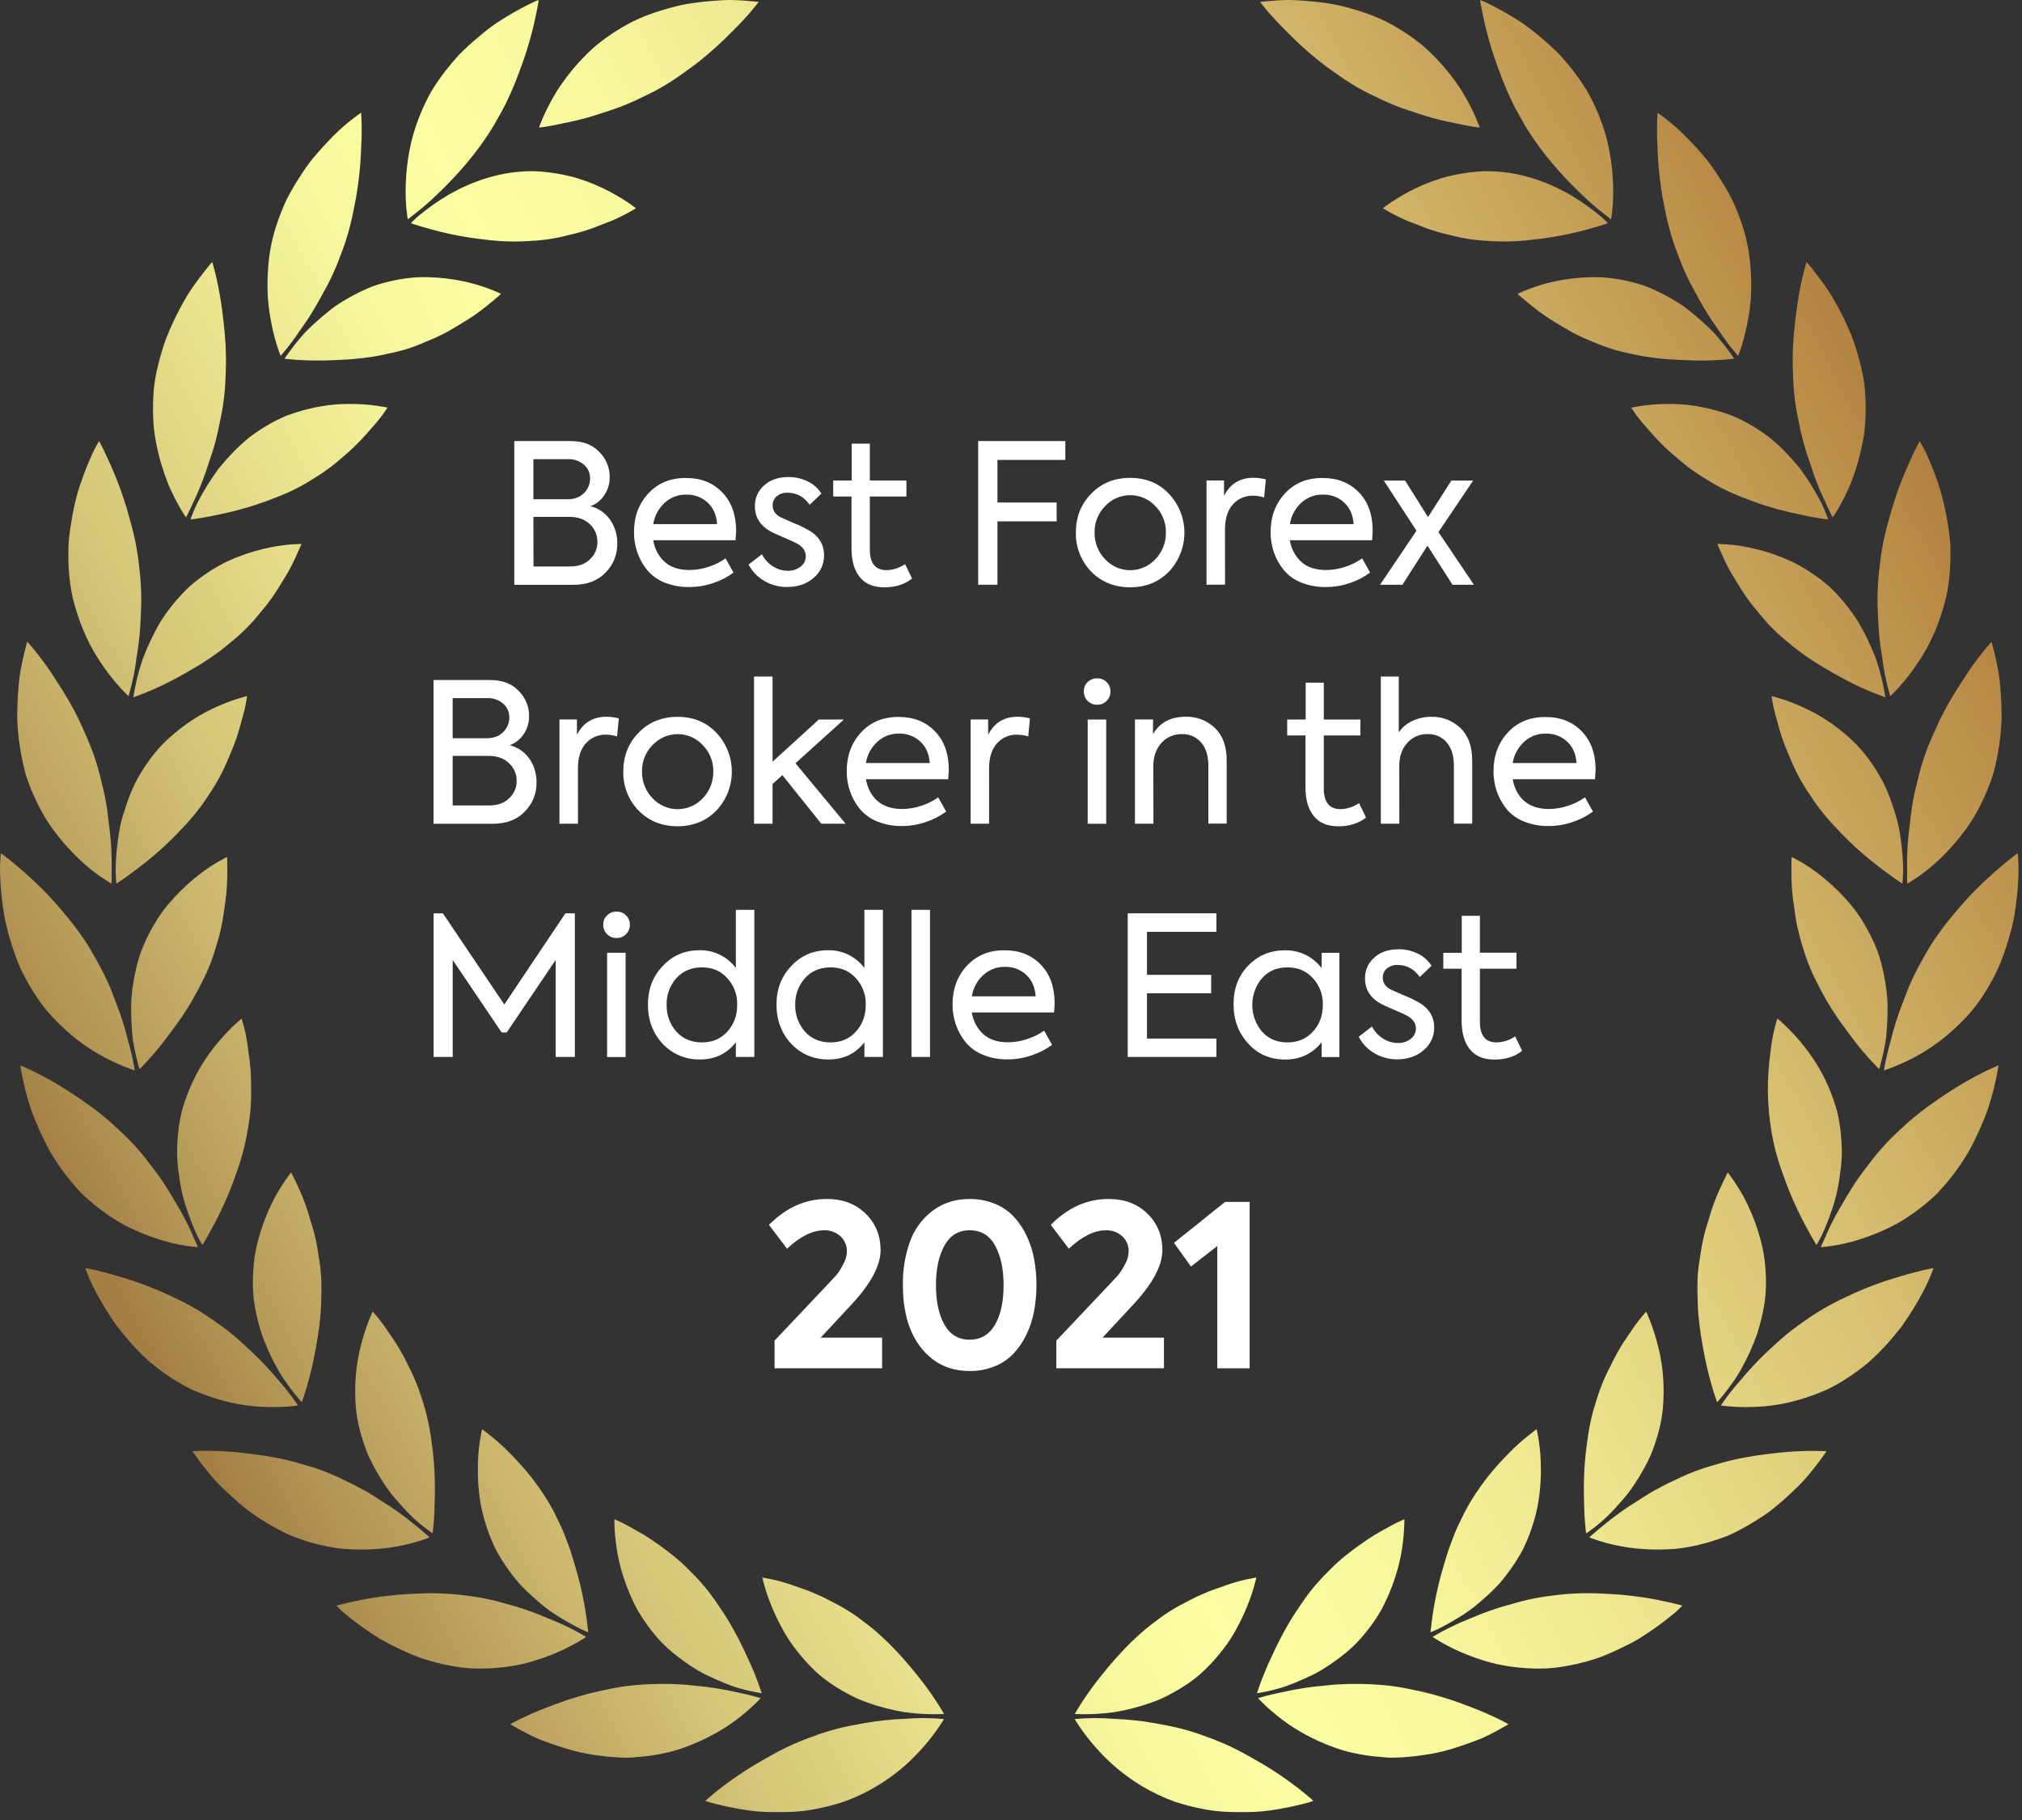 <svg width="90" height="81" viewBox="0 0 90 81" fill="none" xmlns="http://www.w3.org/2000/svg">
<rect x="0" y="0" width="90" height="81" fill="#333333" stroke="none"/>
<g clip-path="url(#clip0_3756_124370)">
<path d="M52.261 80.174C50.977 79.706 49.825 78.931 48.903 77.917C48.612 77.602 48.344 77.269 48.099 76.917C47.923 76.663 47.836 76.508 47.836 76.508C48.417 76.452 49.002 76.449 49.584 76.498C50.18 76.52 50.775 76.583 51.363 76.685C51.691 76.752 52.027 76.801 52.373 76.885C52.733 76.969 53.087 77.073 53.435 77.197L53.962 77.389C54.134 77.455 54.303 77.524 54.468 77.596C54.799 77.738 55.116 77.898 55.417 78.063C55.569 78.144 55.716 78.23 55.858 78.311C55.999 78.393 56.137 78.469 56.269 78.549C56.534 78.708 56.782 78.868 57.007 79.022C57.458 79.329 57.822 79.611 58.073 79.817C58.324 80.022 58.459 80.147 58.459 80.147C58.459 80.147 58.411 80.165 58.322 80.195C58.233 80.224 58.1 80.259 57.931 80.302C57.467 80.417 56.997 80.508 56.524 80.575C56.21 80.618 55.894 80.642 55.577 80.646C55.24 80.656 54.886 80.653 54.522 80.633C54.145 80.612 53.77 80.561 53.401 80.481C53.016 80.402 52.636 80.301 52.263 80.177M58.549 70.547C58.33 70.806 58.126 71.076 57.937 71.358C57.749 71.635 57.569 71.897 57.407 72.171C57.11 72.676 56.84 73.197 56.599 73.732C56.38 74.196 56.217 74.603 56.109 74.894C56.001 75.184 55.949 75.358 55.949 75.358C55.949 75.358 56.125 75.335 56.424 75.269C56.573 75.236 56.753 75.193 56.958 75.136C57.163 75.08 57.383 74.994 57.626 74.897C57.868 74.801 58.121 74.683 58.39 74.557C58.522 74.49 58.659 74.425 58.792 74.343C58.925 74.26 59.061 74.175 59.196 74.084C59.736 73.717 60.283 73.288 60.742 72.714C60.967 72.444 61.173 72.157 61.358 71.858C61.448 71.715 61.531 71.567 61.605 71.415C61.676 71.265 61.746 71.115 61.812 70.968C62.039 70.437 62.215 69.885 62.335 69.32C62.415 68.914 62.469 68.502 62.495 68.089C62.514 67.788 62.509 67.614 62.509 67.614C62.509 67.614 62.367 67.669 62.129 67.789C62.01 67.849 61.868 67.924 61.709 68.017C61.55 68.11 61.365 68.201 61.172 68.32C60.733 68.597 60.309 68.899 59.902 69.223C59.665 69.413 59.439 69.617 59.224 69.833L59.056 70.005L58.885 70.176C58.773 70.295 58.661 70.419 58.549 70.547ZM61.11 78.163C60.728 78.119 60.35 78.049 59.977 77.955C59.63 77.862 59.291 77.744 58.96 77.603C58.395 77.37 57.855 77.079 57.349 76.735C56.996 76.489 56.661 76.218 56.345 75.925C56.117 75.711 55.999 75.579 55.999 75.579C55.999 75.579 56.168 75.521 56.466 75.447C56.615 75.41 56.796 75.368 57.005 75.327C57.214 75.286 57.446 75.227 57.703 75.184C57.96 75.141 58.239 75.094 58.537 75.061L58.998 75.016C59.155 74.997 59.315 74.981 59.48 74.969C60.189 74.925 60.901 74.935 61.608 74.999C61.977 75.034 62.344 75.09 62.706 75.165L63.229 75.276C63.399 75.313 63.567 75.353 63.73 75.397C64.329 75.558 64.917 75.754 65.493 75.984C65.996 76.174 66.41 76.362 66.696 76.503C66.983 76.643 67.144 76.736 67.144 76.736C67.144 76.736 66.973 76.845 66.665 77.01C66.511 77.094 66.323 77.19 66.104 77.296C65.885 77.401 65.629 77.493 65.351 77.593C64.793 77.79 64.143 78.004 63.412 78.102C63.05 78.157 62.673 78.198 62.289 78.217C62.193 78.222 62.098 78.226 62 78.227C61.902 78.227 61.804 78.222 61.705 78.216C61.507 78.201 61.31 78.184 61.11 78.163ZM65.16 67.364C65.008 67.678 64.857 67.971 64.735 68.282C64.614 68.592 64.498 68.899 64.401 69.205C64.352 69.357 64.308 69.511 64.265 69.659C64.222 69.807 64.18 69.945 64.141 70.088C64.065 70.373 64 70.642 63.945 70.897C63.836 71.406 63.768 71.846 63.728 72.157C63.709 72.312 63.695 72.435 63.685 72.514C63.675 72.593 63.673 72.642 63.673 72.642L63.792 72.597C63.869 72.566 63.977 72.513 64.114 72.445C64.49 72.255 64.854 72.043 65.206 71.811C65.439 71.655 65.662 71.484 65.873 71.3C66.101 71.107 66.333 70.895 66.561 70.664L66.731 70.487C66.786 70.424 66.84 70.358 66.893 70.293C67 70.161 67.106 70.025 67.207 69.883C67.416 69.596 67.605 69.296 67.774 68.983C68.079 68.366 68.303 67.712 68.439 67.037C68.545 66.464 68.594 65.881 68.585 65.299C68.582 64.889 68.549 64.48 68.487 64.074C68.438 63.775 68.395 63.604 68.395 63.604L68.307 63.67C68.249 63.713 68.171 63.784 68.064 63.863C67.775 64.088 67.5 64.331 67.242 64.593C66.591 65.237 65.79 66.144 65.16 67.362V67.364ZM69.309 74.211C68.926 74.258 68.539 74.273 68.153 74.253C67.798 74.24 67.443 74.205 67.091 74.149C66.923 74.123 66.762 74.094 66.604 74.058C66.445 74.022 66.29 73.977 66.141 73.934C65.845 73.846 65.575 73.75 65.326 73.653C64.932 73.498 64.548 73.315 64.179 73.106C64.046 73.034 63.943 72.963 63.872 72.918L63.766 72.847L64.191 72.609C64.564 72.408 64.947 72.228 65.34 72.071C65.586 71.979 65.841 71.857 66.124 71.756C66.407 71.654 66.706 71.549 67.026 71.46L67.269 71.394L67.513 71.323C67.678 71.277 67.847 71.233 68.021 71.195C68.38 71.114 68.744 71.053 69.11 71.012C69.824 70.915 70.545 70.884 71.265 70.922C71.879 70.942 72.493 70.996 73.101 71.086C73.637 71.165 74.092 71.267 74.397 71.335C74.703 71.403 74.881 71.46 74.881 71.46L74.778 71.563C74.707 71.627 74.613 71.729 74.475 71.838C74.104 72.143 73.718 72.429 73.318 72.694C73.195 72.777 73.065 72.86 72.931 72.944C72.796 73.027 72.647 73.101 72.497 73.178C72.197 73.333 71.876 73.485 71.538 73.626C71.369 73.697 71.198 73.769 71.018 73.826C70.839 73.883 70.653 73.936 70.466 73.985C70.085 74.084 69.699 74.159 69.309 74.211ZM70.924 62.76C70.833 63.087 70.76 63.419 70.706 63.755C70.679 63.92 70.656 64.086 70.635 64.254C70.614 64.423 70.591 64.574 70.575 64.732C70.515 65.317 70.49 65.904 70.499 66.492C70.506 67.018 70.522 67.447 70.549 67.758C70.576 68.07 70.6 68.247 70.6 68.247C70.6 68.247 70.749 68.15 70.992 67.962C71.325 67.701 71.635 67.411 71.918 67.095C72.095 66.903 72.281 66.69 72.468 66.458C72.656 66.205 72.831 65.943 72.993 65.673C73.168 65.384 73.327 65.085 73.467 64.778C73.604 64.446 73.72 64.106 73.814 63.76C73.909 63.418 73.975 63.069 74.011 62.717C74.042 62.383 74.054 62.047 74.046 61.712C74.038 61.407 74.014 61.103 73.975 60.801C73.937 60.528 73.886 60.258 73.82 59.991C73.725 59.59 73.603 59.197 73.456 58.813C73.348 58.534 73.272 58.379 73.272 58.379C73.272 58.379 73.163 58.491 72.996 58.7C72.913 58.805 72.815 58.934 72.708 59.086C72.601 59.237 72.491 59.416 72.359 59.602C72.228 59.787 72.101 60.001 71.973 60.231C71.908 60.347 71.844 60.467 71.782 60.592L71.688 60.784C71.656 60.848 71.622 60.912 71.59 60.977C71.453 61.251 71.331 61.532 71.225 61.819C71.17 61.969 71.118 62.124 71.069 62.285C71.02 62.445 70.967 62.595 70.922 62.76H70.924ZM76.446 68.514C76.081 68.639 75.708 68.74 75.33 68.816C75.149 68.853 74.97 68.883 74.795 68.908C74.621 68.933 74.441 68.941 74.27 68.951C73.661 68.982 73.05 68.955 72.446 68.868C72.024 68.805 71.608 68.71 71.2 68.583C70.905 68.491 70.742 68.421 70.742 68.421C70.742 68.421 70.87 68.297 71.108 68.099C71.347 67.901 71.685 67.621 72.11 67.314C72.323 67.16 72.558 67 72.818 66.841C73.078 66.682 73.335 66.503 73.626 66.341C73.916 66.18 74.225 66.02 74.55 65.871C74.879 65.707 75.216 65.562 75.561 65.437C75.915 65.305 76.281 65.207 76.623 65.107C76.965 65.007 77.31 64.932 77.643 64.869C77.977 64.806 78.302 64.757 78.613 64.72C78.924 64.683 79.207 64.648 79.478 64.625C80.015 64.581 80.469 64.57 80.79 64.573C81.112 64.576 81.295 64.591 81.295 64.591C81.295 64.591 81.185 64.763 80.973 65.044C80.867 65.187 80.736 65.353 80.581 65.544C80.41 65.756 80.228 65.958 80.036 66.149C79.823 66.359 79.59 66.577 79.335 66.801C79.207 66.912 79.074 67.023 78.936 67.134L78.724 67.299L78.498 67.456C78.191 67.662 77.866 67.861 77.526 68.043C77.355 68.135 77.181 68.222 77.003 68.305C76.826 68.387 76.629 68.447 76.441 68.514H76.446ZM75.561 56.982C75.553 57.154 75.551 57.326 75.554 57.497C75.558 57.669 75.563 57.839 75.567 58.003C75.578 58.335 75.606 58.661 75.645 58.978C75.684 59.296 75.733 59.604 75.787 59.897C75.84 60.191 75.889 60.458 75.947 60.712C76.058 61.217 76.179 61.639 76.272 61.94C76.365 62.241 76.431 62.408 76.431 62.408C76.431 62.408 76.553 62.278 76.745 62.036C76.841 61.914 76.957 61.765 77.079 61.591C77.221 61.398 77.351 61.197 77.469 60.989C77.766 60.47 78.015 59.925 78.213 59.36C78.316 59.036 78.402 58.706 78.47 58.372C78.546 58.023 78.59 57.667 78.601 57.309C78.611 56.953 78.598 56.596 78.561 56.242C78.529 55.911 78.471 55.583 78.387 55.261C78.242 54.7 78.044 54.154 77.796 53.63C77.742 53.517 77.688 53.41 77.636 53.309C77.583 53.207 77.525 53.109 77.471 53.023C77.365 52.843 77.267 52.69 77.183 52.566C77.015 52.318 76.904 52.183 76.904 52.183C76.904 52.183 76.826 52.318 76.714 52.562C76.602 52.806 76.431 53.148 76.278 53.578C76.199 53.793 76.122 54.029 76.05 54.286C75.967 54.535 75.89 54.803 75.824 55.09C75.758 55.376 75.708 55.683 75.661 55.998C75.605 56.324 75.57 56.652 75.555 56.982H75.561ZM82.181 61.361C82.013 61.469 81.844 61.569 81.675 61.661C81.591 61.707 81.507 61.752 81.422 61.794C81.338 61.837 81.249 61.873 81.163 61.91C80.833 62.052 80.495 62.173 80.151 62.275C79.841 62.366 79.527 62.442 79.21 62.5C78.926 62.548 78.64 62.582 78.353 62.601C77.928 62.631 77.503 62.631 77.079 62.601C76.773 62.58 76.599 62.55 76.599 62.55C76.599 62.55 76.695 62.396 76.882 62.147C76.976 62.023 77.091 61.874 77.228 61.709C77.366 61.544 77.531 61.366 77.698 61.162C78.092 60.706 78.516 60.277 78.966 59.877C79.208 59.649 79.47 59.422 79.754 59.202C80.038 58.981 80.348 58.774 80.656 58.559C80.966 58.355 81.286 58.166 81.615 57.995C81.938 57.827 82.264 57.679 82.568 57.538C83.133 57.285 83.713 57.068 84.305 56.888L84.682 56.777L85.017 56.68C85.23 56.622 85.416 56.576 85.57 56.537C85.88 56.466 86.062 56.439 86.062 56.439C86.062 56.439 85.995 56.632 85.855 56.958C85.715 57.285 85.479 57.729 85.169 58.24C85.012 58.495 84.835 58.765 84.639 59.041C84.426 59.31 84.2 59.587 83.951 59.86C83.696 60.142 83.425 60.408 83.14 60.658C82.833 60.912 82.511 61.146 82.176 61.361H82.181ZM78.841 50.316C78.949 50.974 79.121 51.62 79.355 52.244C79.543 52.796 79.764 53.336 80.016 53.862C80.24 54.331 80.458 54.723 80.604 54.988C80.75 55.253 80.853 55.406 80.853 55.406C80.853 55.406 80.95 55.254 81.091 54.977C81.269 54.59 81.424 54.193 81.558 53.788C81.735 53.294 81.853 52.684 81.931 52.032C81.949 51.868 81.965 51.702 81.975 51.532C81.986 51.362 81.98 51.187 81.975 51.011C81.963 50.654 81.927 50.297 81.868 49.944C81.837 49.764 81.804 49.587 81.759 49.419C81.713 49.251 81.657 49.078 81.599 48.914C81.489 48.601 81.36 48.294 81.213 47.996C80.957 47.476 80.644 46.988 80.28 46.539C80.026 46.221 79.752 45.92 79.458 45.639C79.246 45.436 79.11 45.33 79.11 45.33C78.957 45.818 78.855 46.32 78.805 46.829C78.639 47.984 78.651 49.158 78.841 50.31L78.841 50.316ZM86.246 53.095C85.708 53.618 85.108 54.071 84.46 54.445C83.919 54.739 83.352 54.979 82.766 55.163C82.362 55.293 81.949 55.39 81.529 55.452C81.222 55.497 81.044 55.506 81.044 55.506C81.044 55.506 81.11 55.337 81.245 55.056C81.413 54.662 81.602 54.278 81.811 53.905C82.084 53.449 82.377 52.906 82.767 52.364C82.865 52.227 82.968 52.089 83.076 51.952C83.183 51.814 83.288 51.671 83.398 51.531C83.628 51.24 83.874 50.962 84.135 50.699C84.269 50.562 84.409 50.432 84.545 50.305C84.681 50.178 84.812 50.053 84.949 49.934C85.221 49.695 85.499 49.474 85.776 49.27C86.337 48.866 86.857 48.52 87.325 48.243C87.793 47.967 88.201 47.758 88.492 47.62C88.783 47.482 88.957 47.414 88.957 47.414C88.85 48.079 88.689 48.734 88.479 49.374C88.245 50.013 87.964 50.633 87.64 51.23C87.247 51.904 86.778 52.53 86.241 53.095H86.246ZM80.566 43.073C80.696 43.39 80.854 43.698 81.008 43.993C81.161 44.287 81.318 44.569 81.487 44.838C81.818 45.374 82.195 45.864 82.496 46.265C82.798 46.666 83.096 47.002 83.304 47.23C83.512 47.457 83.643 47.582 83.643 47.582C83.643 47.582 83.699 47.411 83.772 47.108C83.808 46.957 83.849 46.773 83.889 46.561C83.908 46.455 83.931 46.347 83.946 46.223C83.96 46.1 83.97 45.977 83.98 45.846C84.001 45.582 84.013 45.296 84.016 44.995C84.023 44.679 84.005 44.363 83.964 44.05C83.921 43.712 83.859 43.377 83.78 43.045C83.74 42.875 83.693 42.706 83.638 42.536C83.582 42.364 83.517 42.194 83.444 42.028C83.303 41.703 83.14 41.387 82.957 41.084C82.789 40.799 82.598 40.528 82.387 40.274C82.018 39.831 81.607 39.425 81.161 39.061C80.967 38.903 80.787 38.767 80.618 38.651C80.448 38.535 80.291 38.437 80.162 38.365C79.905 38.214 79.748 38.141 79.748 38.141C79.748 38.141 79.735 38.297 79.738 38.569C79.741 38.841 79.728 39.223 79.771 39.681C79.79 39.91 79.824 40.159 79.864 40.421C79.903 40.683 79.934 40.959 79.999 41.247C80.065 41.535 80.141 41.834 80.239 42.14C80.33 42.457 80.439 42.769 80.566 43.073ZM88.391 44.11C88.187 44.441 87.958 44.756 87.708 45.054C87.47 45.327 87.215 45.585 86.947 45.827C86.494 46.243 85.997 46.607 85.466 46.913C85.094 47.126 84.709 47.313 84.312 47.473C84.029 47.587 83.856 47.637 83.856 47.637C83.856 47.637 83.88 47.456 83.945 47.151C83.977 46.998 84.02 46.814 84.076 46.604C84.104 46.499 84.135 46.39 84.167 46.271C84.2 46.153 84.227 46.031 84.263 45.903C84.334 45.647 84.418 45.372 84.52 45.084C84.621 44.796 84.747 44.496 84.862 44.183C84.978 43.87 85.126 43.551 85.287 43.228C85.369 43.066 85.456 42.903 85.55 42.741C85.643 42.579 85.729 42.414 85.828 42.251C86.02 41.931 86.229 41.621 86.454 41.323C86.673 41.029 86.91 40.752 87.122 40.492C87.523 40.016 87.954 39.566 88.411 39.144C88.612 38.957 88.805 38.787 88.973 38.644C89.141 38.501 89.287 38.376 89.412 38.276C89.66 38.076 89.812 37.971 89.812 37.971C89.812 37.971 89.834 38.176 89.846 38.53C89.849 39.017 89.822 39.502 89.764 39.985C89.73 40.283 89.689 40.603 89.623 40.939C89.556 41.274 89.458 41.623 89.348 41.979C89.237 42.344 89.106 42.704 88.956 43.055C88.79 43.418 88.602 43.77 88.392 44.11H88.391ZM80.71 35.604C80.901 35.882 81.106 36.149 81.326 36.405C81.538 36.658 81.777 36.897 81.988 37.123C82.392 37.54 82.821 37.931 83.272 38.295C83.473 38.458 83.667 38.605 83.834 38.732C84.002 38.859 84.149 38.967 84.273 39.055C84.522 39.231 84.675 39.323 84.675 39.323C84.675 39.323 84.697 39.143 84.709 38.832C84.712 38.404 84.685 37.977 84.629 37.553C84.596 37.291 84.558 37.009 84.493 36.715C84.429 36.422 84.333 36.115 84.227 35.804C84.119 35.483 83.992 35.169 83.846 34.863C83.681 34.545 83.496 34.239 83.291 33.946C83.091 33.657 82.869 33.385 82.626 33.131C82.391 32.896 82.143 32.676 81.882 32.471C81.434 32.114 80.949 31.809 80.434 31.561C80.067 31.384 79.689 31.232 79.301 31.107C79.018 31.017 78.854 30.98 78.854 30.98C78.854 30.98 78.871 31.136 78.925 31.399C78.952 31.531 78.99 31.689 79.039 31.869C79.064 31.959 79.092 32.055 79.12 32.155C79.148 32.255 79.174 32.361 79.206 32.471C79.27 32.691 79.347 32.926 79.442 33.173C79.537 33.42 79.655 33.677 79.765 33.946C79.887 34.226 80.024 34.5 80.176 34.765C80.255 34.904 80.34 35.043 80.431 35.183C80.531 35.322 80.613 35.464 80.711 35.604H80.71ZM88.569 34.876C88.432 35.243 88.273 35.601 88.092 35.947C87.927 36.269 87.738 36.578 87.526 36.87C87.165 37.371 86.757 37.837 86.309 38.261C86.115 38.442 85.935 38.599 85.765 38.733C85.595 38.867 85.439 38.977 85.31 39.064C85.052 39.239 84.895 39.326 84.895 39.326C84.895 39.326 84.882 39.144 84.886 38.832C84.889 38.519 84.875 38.074 84.916 37.547C84.934 37.281 84.966 36.994 85.005 36.69C85.032 36.388 85.076 36.067 85.132 35.735C85.189 35.403 85.269 35.059 85.36 34.707C85.443 34.345 85.545 33.987 85.667 33.636C85.791 33.274 85.943 32.923 86.092 32.587C86.241 32.252 86.391 31.933 86.552 31.629C86.871 31.022 87.235 30.475 87.528 30.023C87.822 29.571 88.11 29.204 88.314 28.952C88.517 28.701 88.644 28.564 88.644 28.564C88.644 28.564 88.707 28.76 88.786 29.106C88.827 29.279 88.874 29.488 88.919 29.73C88.941 29.851 88.966 29.979 88.985 30.115C89.003 30.252 89.017 30.395 89.03 30.544C89.057 30.843 89.078 31.167 89.086 31.51C89.1 31.869 89.09 32.228 89.055 32.585C89.019 32.958 88.964 33.341 88.888 33.727C88.85 33.92 88.807 34.113 88.757 34.305C88.708 34.498 88.636 34.685 88.57 34.876H88.569ZM79.245 28.298C79.371 28.412 79.505 28.521 79.635 28.628C79.764 28.735 79.89 28.842 80.02 28.939C80.281 29.137 80.548 29.322 80.816 29.491C81.359 29.827 81.865 30.114 82.322 30.347C82.778 30.581 83.179 30.749 83.465 30.864C83.751 30.979 83.922 31.034 83.922 31.034C83.83 30.45 83.688 29.875 83.497 29.317C83.284 28.758 83.025 28.217 82.726 27.7C82.358 27.112 81.918 26.573 81.415 26.097C80.901 25.651 80.332 25.274 79.722 24.977C79.2 24.739 78.657 24.553 78.099 24.422C77.708 24.327 77.31 24.263 76.909 24.231C76.612 24.208 76.439 24.21 76.439 24.21C76.439 24.21 76.494 24.357 76.611 24.599C76.754 24.939 76.919 25.268 77.106 25.585C77.35 25.974 77.609 26.436 77.97 26.897C78.059 27.012 78.154 27.129 78.253 27.244C78.352 27.36 78.446 27.481 78.552 27.601C78.769 27.848 79.001 28.08 79.246 28.298H79.245ZM86.749 25.816C86.725 26.018 86.698 26.213 86.66 26.406C86.622 26.599 86.57 26.789 86.518 26.972C86.42 27.322 86.302 27.666 86.164 28.002C85.929 28.577 85.631 29.123 85.274 29.631C85.032 29.985 84.765 30.322 84.476 30.639C84.263 30.866 84.135 30.985 84.135 30.985C83.966 30.414 83.845 29.83 83.775 29.239C83.669 28.639 83.608 28.032 83.592 27.423C83.546 26.699 83.569 25.973 83.659 25.253C83.733 24.522 83.875 23.799 84.084 23.095C84.244 22.488 84.441 21.892 84.673 21.31C84.878 20.796 85.08 20.372 85.215 20.085C85.35 19.798 85.448 19.634 85.448 19.634C85.448 19.634 85.555 19.808 85.715 20.124C85.863 20.445 86.061 20.909 86.256 21.48C86.452 22.051 86.61 22.731 86.722 23.468C86.749 23.652 86.773 23.839 86.793 24.03C86.813 24.22 86.813 24.418 86.816 24.615C86.818 25.016 86.797 25.417 86.753 25.816H86.749ZM76.229 21.505C76.518 21.672 76.817 21.823 77.123 21.956C77.426 22.088 77.735 22.203 78.022 22.312C78.564 22.51 79.117 22.674 79.679 22.804L80.364 22.953C80.568 22.996 80.749 23.025 80.898 23.052C81.198 23.101 81.375 23.118 81.375 23.118C81.375 23.118 81.318 22.946 81.196 22.66C81.074 22.374 80.865 21.984 80.588 21.539C80.446 21.317 80.289 21.082 80.112 20.842C79.922 20.609 79.713 20.372 79.486 20.137C79.254 19.895 79.006 19.668 78.744 19.457C78.462 19.243 78.165 19.047 77.857 18.873C77.701 18.784 77.544 18.703 77.387 18.629C77.308 18.592 77.231 18.558 77.152 18.523C77.073 18.488 76.99 18.461 76.909 18.433C76.599 18.323 76.283 18.233 75.962 18.162C75.67 18.097 75.374 18.048 75.077 18.015C74.794 17.986 74.517 17.978 74.267 17.978C73.865 17.978 73.463 18.006 73.064 18.062C72.773 18.103 72.607 18.142 72.607 18.142C72.607 18.142 72.689 18.277 72.848 18.491C72.928 18.599 73.028 18.726 73.147 18.868C73.267 19.009 73.413 19.16 73.558 19.334C73.906 19.726 74.285 20.089 74.69 20.42C74.918 20.62 75.156 20.807 75.405 20.98C75.66 21.161 75.947 21.332 76.233 21.505H76.229ZM83.011 17.39C83.044 17.782 83.052 18.176 83.035 18.569C83.023 18.933 82.983 19.295 82.915 19.652C82.8 20.264 82.629 20.863 82.404 21.442C82.356 21.565 82.308 21.683 82.258 21.794C82.207 21.906 82.155 22.008 82.106 22.11C82.008 22.305 81.916 22.472 81.837 22.609C81.679 22.881 81.574 23.027 81.574 23.027C81.574 23.027 81.485 22.869 81.355 22.586C81.225 22.302 81.03 21.905 80.842 21.408C80.746 21.161 80.651 20.889 80.559 20.596C80.456 20.311 80.358 20.004 80.27 19.678C80.182 19.353 80.109 19.007 80.038 18.651C79.96 18.287 79.901 17.918 79.864 17.547C79.844 17.357 79.829 17.166 79.821 16.976C79.813 16.786 79.805 16.6 79.799 16.418C79.788 16.052 79.794 15.695 79.813 15.347C79.831 14.999 79.861 14.666 79.9 14.348C79.938 14.029 79.97 13.742 80.012 13.47C80.096 12.927 80.194 12.47 80.272 12.156C80.35 11.841 80.408 11.659 80.408 11.659C80.408 11.659 80.549 11.809 80.762 12.088C80.871 12.226 81.001 12.395 81.143 12.594C81.305 12.813 81.454 13.04 81.592 13.276C81.936 13.86 82.232 14.473 82.475 15.107C82.599 15.459 82.712 15.828 82.806 16.21C82.909 16.596 82.979 16.991 83.015 17.39H83.011ZM71.813 15.553C72.136 15.652 72.474 15.717 72.79 15.787C73.106 15.856 73.427 15.904 73.737 15.94C74.047 15.977 74.353 16 74.645 16.012C74.938 16.023 75.204 16.042 75.46 16.044C75.968 16.052 76.401 16.033 76.706 16.011C77.011 15.989 77.189 15.964 77.189 15.964C77.189 15.964 77.093 15.812 76.906 15.564C76.813 15.44 76.698 15.292 76.561 15.128C76.411 14.942 76.25 14.766 76.078 14.601C75.89 14.419 75.68 14.229 75.452 14.038C75.338 13.943 75.218 13.847 75.098 13.752L74.909 13.61L74.705 13.478C74.421 13.299 74.127 13.136 73.825 12.99C73.67 12.915 73.511 12.844 73.35 12.776C73.183 12.711 73.013 12.655 72.841 12.608C72.504 12.513 72.162 12.442 71.816 12.394C71.65 12.371 71.486 12.355 71.321 12.343C71.156 12.332 70.994 12.335 70.834 12.336C70.265 12.347 69.699 12.414 69.142 12.535C68.746 12.624 68.357 12.744 67.978 12.892C67.702 12.999 67.547 13.076 67.547 13.076C67.547 13.076 67.657 13.186 67.863 13.355C68.069 13.524 68.359 13.767 68.731 14.027C68.916 14.156 69.123 14.29 69.35 14.421C69.576 14.553 69.806 14.703 70.065 14.835C70.335 14.974 70.611 15.099 70.894 15.21C71.194 15.343 71.503 15.457 71.817 15.553H71.813ZM77.548 10.021C77.672 10.393 77.767 10.775 77.831 11.163C77.888 11.523 77.924 11.887 77.939 12.252C77.953 12.581 77.951 12.91 77.932 13.239C77.913 13.531 77.877 13.822 77.827 14.111C77.756 14.538 77.656 14.96 77.528 15.373C77.435 15.671 77.366 15.836 77.366 15.836C77.366 15.836 77.243 15.704 77.049 15.461C76.953 15.338 76.837 15.189 76.714 15.014C76.591 14.838 76.46 14.633 76.304 14.419C76.148 14.205 75.998 13.962 75.842 13.701C75.764 13.57 75.687 13.434 75.61 13.292C75.573 13.221 75.534 13.149 75.496 13.078L75.375 12.864C75.215 12.57 75.061 12.257 74.919 11.923C74.848 11.757 74.778 11.585 74.715 11.408C74.652 11.232 74.579 11.061 74.518 10.878C74.396 10.522 74.292 10.16 74.208 9.794C74.166 9.614 74.128 9.435 74.095 9.257C74.06 9.082 74.024 8.912 73.996 8.743C73.889 8.122 73.82 7.496 73.789 6.867C73.76 6.311 73.748 5.858 73.757 5.532C73.765 5.206 73.779 5.02 73.779 5.02C73.779 5.02 73.948 5.133 74.224 5.35C74.602 5.649 74.956 5.977 75.282 6.331C75.487 6.545 75.702 6.786 75.919 7.045C76.137 7.304 76.336 7.606 76.538 7.918C76.745 8.237 76.936 8.568 77.108 8.908C77.277 9.27 77.424 9.641 77.549 10.021H77.548ZM66.237 10.722C66.89 10.769 67.547 10.752 68.197 10.671C68.768 10.613 69.335 10.521 69.896 10.398C70.395 10.289 70.822 10.163 71.11 10.081C71.398 9.998 71.566 9.933 71.566 9.933L71.477 9.841C71.393 9.756 71.305 9.675 71.212 9.598C70.886 9.33 70.544 9.081 70.19 8.851C69.314 8.292 68.035 7.723 66.605 7.632C66.256 7.608 65.906 7.616 65.559 7.657C65.234 7.691 64.911 7.744 64.593 7.818C64.441 7.853 64.294 7.889 64.15 7.934C64.006 7.979 63.867 8.029 63.725 8.077C63.455 8.177 63.206 8.286 62.98 8.394C62.618 8.57 62.267 8.77 61.932 8.994C61.81 9.074 61.715 9.145 61.649 9.194L61.55 9.271L61.915 9.479C62.235 9.653 62.566 9.805 62.906 9.934C63.118 10.006 63.341 10.111 63.588 10.193C63.835 10.274 64.097 10.357 64.379 10.424C64.45 10.44 64.521 10.455 64.592 10.472L64.804 10.526C64.95 10.559 65.1 10.591 65.254 10.617C65.579 10.672 65.908 10.707 66.237 10.722ZM70.641 4.042C71.013 4.699 71.303 5.4 71.504 6.13C71.659 6.734 71.753 7.353 71.787 7.976C71.814 8.407 71.81 8.839 71.772 9.268C71.742 9.584 71.708 9.762 71.708 9.762L71.606 9.685C71.539 9.635 71.449 9.552 71.323 9.46C70.988 9.198 70.668 8.917 70.364 8.619C69.603 7.888 68.647 6.87 67.862 5.555C67.671 5.216 67.484 4.901 67.324 4.57C67.164 4.239 67.02 3.913 66.892 3.59C66.828 3.428 66.77 3.266 66.713 3.11C66.655 2.954 66.599 2.806 66.548 2.658C66.446 2.361 66.357 2.077 66.283 1.812C66.132 1.281 66.031 0.825 65.969 0.503C65.94 0.343 65.917 0.218 65.898 0.131C65.88 0.045 65.882 0 65.882 0L66.016 0.053C66.104 0.089 66.228 0.149 66.383 0.228C66.811 0.444 67.227 0.682 67.631 0.942C67.898 1.117 68.155 1.307 68.4 1.513C68.663 1.727 68.932 1.961 69.198 2.215L69.397 2.41L69.588 2.624C69.714 2.767 69.839 2.917 69.96 3.07C70.206 3.38 70.434 3.705 70.641 4.042ZM62.187 1.231C62.52 1.427 62.84 1.645 63.145 1.884C63.291 1.995 63.431 2.114 63.564 2.241C63.696 2.364 63.822 2.491 63.941 2.615C64.367 3.061 64.748 3.548 65.079 4.069C65.305 4.439 65.507 4.823 65.683 5.22C65.808 5.506 65.865 5.678 65.865 5.678C65.865 5.678 65.687 5.663 65.385 5.607C65.233 5.581 65.05 5.545 64.843 5.498C64.636 5.451 64.4 5.411 64.146 5.349C63.639 5.231 63.057 5.035 62.433 4.823C62.122 4.711 61.802 4.58 61.477 4.426L61.234 4.307L60.987 4.191C60.823 4.11 60.658 4.024 60.492 3.931C60.168 3.747 59.853 3.547 59.55 3.33C59.251 3.116 58.968 2.92 58.7 2.703C58.214 2.312 57.751 1.893 57.312 1.448C56.925 1.069 56.619 0.729 56.409 0.483C56.2 0.238 56.089 0.086 56.089 0.086C56.089 0.086 56.292 0.059 56.637 0.034C56.811 0.02 57.022 0.008 57.262 0.001C57.503 -0.005 57.775 0.014 58.069 0.034C58.364 0.053 58.681 0.088 59.013 0.135C59.179 0.161 59.349 0.183 59.522 0.222C59.695 0.261 59.87 0.306 60.047 0.354C60.757 0.551 61.495 0.807 62.187 1.231ZM51.416 72.171C50.331 72.97 49.451 74.016 48.821 74.822C48.507 75.232 48.26 75.598 48.092 75.861C47.924 76.124 47.837 76.284 47.837 76.284C48.416 76.309 48.997 76.283 49.572 76.205C50.153 76.111 50.725 75.963 51.279 75.763C51.595 75.65 51.901 75.51 52.193 75.345C52.503 75.177 52.801 74.988 53.085 74.78C53.23 74.675 53.367 74.561 53.497 74.439C53.628 74.319 53.752 74.196 53.87 74.073C54.098 73.834 54.311 73.581 54.508 73.316C54.602 73.189 54.691 73.065 54.773 72.936C54.855 72.808 54.932 72.675 55.004 72.548C55.145 72.293 55.269 72.048 55.373 71.815C55.541 71.443 55.684 71.06 55.801 70.668C55.885 70.382 55.918 70.208 55.918 70.208L55.81 70.229C55.739 70.24 55.637 70.259 55.508 70.287C55.153 70.364 54.803 70.466 54.462 70.591C54.249 70.675 54.018 70.741 53.777 70.84C53.536 70.939 53.282 71.049 53.026 71.183C52.77 71.316 52.499 71.451 52.23 71.611C51.948 71.781 51.676 71.967 51.416 72.171Z" fill="url(#paint0_linear_3756_124370)"/>
<path d="M37.592 80.174C38.876 79.706 40.028 78.932 40.95 77.917C41.24 77.602 41.509 77.269 41.754 76.917C41.93 76.663 42.017 76.508 42.017 76.508C41.436 76.452 40.851 76.449 40.269 76.498C39.672 76.52 39.078 76.583 38.49 76.685C38.163 76.752 37.826 76.801 37.48 76.885C37.12 76.969 36.766 77.073 36.418 77.197L35.89 77.389C35.718 77.455 35.55 77.524 35.385 77.596C35.054 77.738 34.737 77.898 34.435 78.063C34.284 78.144 34.137 78.23 33.995 78.311C33.852 78.393 33.716 78.469 33.583 78.549C33.318 78.708 33.071 78.868 32.846 79.022C32.395 79.329 32.03 79.611 31.779 79.817C31.529 80.022 31.393 80.147 31.393 80.147C31.393 80.147 31.441 80.165 31.53 80.195C31.619 80.224 31.753 80.259 31.922 80.302C32.386 80.417 32.855 80.508 33.328 80.575C33.642 80.618 33.959 80.642 34.276 80.646C34.612 80.656 34.966 80.653 35.33 80.633C35.707 80.612 36.082 80.561 36.451 80.481C36.836 80.402 37.216 80.301 37.589 80.177M31.305 70.547C31.524 70.806 31.728 71.076 31.917 71.358C32.105 71.635 32.285 71.897 32.446 72.171C32.744 72.676 33.014 73.197 33.255 73.732C33.473 74.196 33.637 74.603 33.745 74.894C33.852 75.184 33.905 75.358 33.905 75.358C33.905 75.358 33.729 75.335 33.43 75.269C33.28 75.236 33.1 75.193 32.897 75.136C32.694 75.08 32.472 74.994 32.229 74.897C31.985 74.801 31.733 74.683 31.465 74.557C31.332 74.49 31.196 74.425 31.062 74.343C30.928 74.26 30.793 74.175 30.658 74.084C30.119 73.717 29.572 73.288 29.113 72.714C28.888 72.443 28.682 72.157 28.497 71.858C28.406 71.715 28.324 71.567 28.25 71.415C28.175 71.265 28.109 71.115 28.043 70.968C27.815 70.437 27.639 69.885 27.52 69.32C27.439 68.914 27.386 68.502 27.359 68.089C27.34 67.788 27.345 67.614 27.345 67.614C27.345 67.614 27.487 67.669 27.726 67.789C27.845 67.849 27.986 67.924 28.145 68.017C28.305 68.11 28.489 68.201 28.682 68.32C29.122 68.597 29.545 68.899 29.952 69.223C30.189 69.413 30.416 69.617 30.63 69.833L30.799 70.005L30.97 70.176C31.083 70.295 31.195 70.419 31.305 70.547ZM28.743 78.163C29.125 78.119 29.503 78.049 29.876 77.955C30.223 77.862 30.562 77.744 30.893 77.603C31.459 77.37 32 77.079 32.507 76.735C32.86 76.489 33.195 76.218 33.511 75.925C33.738 75.711 33.857 75.579 33.857 75.579C33.857 75.579 33.688 75.521 33.39 75.447C33.24 75.41 33.059 75.368 32.85 75.327C32.642 75.286 32.41 75.227 32.153 75.184C31.896 75.141 31.617 75.094 31.319 75.061L30.858 75.016C30.701 74.997 30.541 74.981 30.376 74.969C29.667 74.925 28.956 74.935 28.248 74.999C27.879 75.034 27.512 75.09 27.149 75.165L26.627 75.276C26.457 75.313 26.29 75.353 26.126 75.397C25.528 75.558 24.939 75.754 24.363 75.984C23.86 76.174 23.446 76.362 23.159 76.503C22.873 76.643 22.712 76.736 22.712 76.736C22.712 76.736 22.883 76.845 23.191 77.01C23.345 77.094 23.534 77.19 23.752 77.296C23.97 77.401 24.227 77.493 24.504 77.593C25.062 77.79 25.713 78.004 26.444 78.102C26.806 78.157 27.183 78.198 27.567 78.217C27.663 78.222 27.759 78.226 27.856 78.227C27.953 78.227 28.053 78.222 28.151 78.216C28.348 78.201 28.546 78.184 28.743 78.163ZM24.694 67.364C24.846 67.678 24.996 67.971 25.118 68.282C25.241 68.592 25.355 68.899 25.452 69.205C25.501 69.357 25.546 69.511 25.588 69.659C25.631 69.807 25.674 69.945 25.712 70.088C25.789 70.373 25.854 70.642 25.908 70.897C26.017 71.406 26.085 71.846 26.126 72.157C26.145 72.312 26.159 72.435 26.169 72.514C26.18 72.593 26.182 72.642 26.182 72.642L26.063 72.597C25.986 72.566 25.878 72.513 25.741 72.445C25.365 72.254 25.001 72.043 24.649 71.811C24.416 71.655 24.193 71.484 23.981 71.3C23.754 71.107 23.521 70.895 23.293 70.664L23.122 70.487C23.068 70.424 23.014 70.358 22.96 70.293C22.854 70.161 22.748 70.025 22.646 69.883C22.438 69.596 22.249 69.296 22.08 68.983C21.775 68.366 21.551 67.712 21.414 67.037C21.308 66.464 21.26 65.881 21.269 65.299C21.271 64.889 21.304 64.479 21.367 64.074C21.416 63.775 21.459 63.604 21.459 63.604L21.547 63.67C21.606 63.713 21.683 63.784 21.79 63.863C22.08 64.088 22.354 64.331 22.612 64.593C23.264 65.237 24.065 66.144 24.696 67.362L24.694 67.364ZM20.546 74.212C20.929 74.26 21.316 74.274 21.702 74.255C22.058 74.241 22.413 74.206 22.764 74.151C22.933 74.124 23.093 74.095 23.252 74.059C23.411 74.024 23.566 73.979 23.714 73.935C24.01 73.847 24.28 73.752 24.529 73.654C24.924 73.499 25.307 73.316 25.676 73.107C25.808 73.036 25.913 72.964 25.983 72.919L26.089 72.848L25.664 72.61C25.292 72.409 24.908 72.23 24.515 72.073C24.269 71.981 24.015 71.859 23.732 71.757C23.449 71.656 23.149 71.551 22.829 71.461C22.749 71.439 22.668 71.417 22.586 71.395L22.342 71.324C22.177 71.278 22.008 71.235 21.834 71.196C21.475 71.115 21.111 71.054 20.745 71.013C20.032 70.916 19.31 70.886 18.591 70.924C17.976 70.943 17.363 70.998 16.754 71.088C16.218 71.167 15.763 71.269 15.458 71.337C15.152 71.405 14.974 71.462 14.974 71.462L15.077 71.564C15.148 71.629 15.242 71.73 15.379 71.839C15.75 72.145 16.136 72.43 16.537 72.696C16.66 72.779 16.789 72.862 16.924 72.945C17.066 73.024 17.208 73.102 17.358 73.18C17.658 73.335 17.979 73.487 18.317 73.627C18.486 73.699 18.657 73.77 18.837 73.827C19.016 73.884 19.202 73.938 19.39 73.986C19.771 74.085 20.157 74.16 20.548 74.211L20.546 74.212ZM18.931 62.762C19.022 63.089 19.095 63.421 19.149 63.756C19.176 63.922 19.2 64.088 19.22 64.256C19.242 64.418 19.264 64.576 19.28 64.733C19.341 65.318 19.366 65.906 19.356 66.493C19.349 67.02 19.333 67.449 19.306 67.76C19.279 68.071 19.256 68.241 19.256 68.241C19.256 68.241 19.107 68.143 18.864 67.955C18.532 67.694 18.222 67.404 17.94 67.089C17.761 66.897 17.576 66.683 17.39 66.451C17.201 66.199 17.026 65.937 16.864 65.666C16.689 65.377 16.531 65.079 16.391 64.771C16.253 64.44 16.137 64.1 16.044 63.753C15.949 63.412 15.883 63.063 15.847 62.71C15.816 62.377 15.804 62.041 15.812 61.706C15.82 61.401 15.844 61.097 15.883 60.794C15.921 60.522 15.972 60.251 16.038 59.984C16.134 59.584 16.256 59.191 16.403 58.806C16.51 58.528 16.587 58.372 16.587 58.372C16.587 58.372 16.696 58.484 16.863 58.694C16.946 58.799 17.044 58.928 17.151 59.079C17.258 59.23 17.368 59.41 17.5 59.595C17.632 59.781 17.758 59.994 17.887 60.225C17.952 60.34 18.015 60.46 18.078 60.586L18.171 60.778C18.204 60.842 18.237 60.906 18.27 60.971C18.406 61.246 18.526 61.528 18.631 61.817C18.686 61.967 18.739 62.122 18.788 62.283C18.837 62.443 18.888 62.595 18.934 62.76L18.931 62.762ZM13.413 68.515C13.778 68.64 14.151 68.741 14.529 68.818C14.71 68.854 14.888 68.884 15.063 68.909C15.238 68.934 15.417 68.943 15.589 68.952C16.199 68.983 16.811 68.955 17.416 68.868C17.838 68.805 18.254 68.71 18.662 68.583C18.957 68.491 19.121 68.421 19.121 68.421C19.121 68.421 18.992 68.297 18.754 68.099C18.515 67.901 18.177 67.621 17.752 67.314C17.54 67.16 17.304 67 17.044 66.841C16.784 66.682 16.527 66.503 16.236 66.341C15.946 66.18 15.637 66.02 15.312 65.871C14.983 65.706 14.646 65.559 14.301 65.433C13.947 65.301 13.581 65.203 13.239 65.103C12.897 65.003 12.551 64.927 12.218 64.865C11.885 64.802 11.559 64.752 11.248 64.715C10.937 64.678 10.653 64.644 10.384 64.621C9.847 64.576 9.393 64.566 9.072 64.569C8.751 64.572 8.567 64.587 8.567 64.587C8.567 64.587 8.678 64.759 8.889 65.04C8.995 65.183 9.126 65.349 9.281 65.54C9.451 65.752 9.633 65.954 9.826 66.144C10.038 66.354 10.272 66.573 10.527 66.797C10.655 66.908 10.787 67.019 10.925 67.129L11.138 67.295L11.363 67.451C11.677 67.664 12.002 67.86 12.335 68.039C12.505 68.13 12.68 68.218 12.858 68.3C13.036 68.382 13.226 68.447 13.415 68.514L13.413 68.515ZM14.301 56.982C14.309 57.154 14.31 57.326 14.307 57.497C14.304 57.669 14.299 57.839 14.294 58.003C14.284 58.335 14.256 58.661 14.217 58.978C14.178 59.296 14.13 59.604 14.076 59.897C14.022 60.191 13.973 60.458 13.916 60.712C13.804 61.217 13.683 61.639 13.59 61.94C13.497 62.241 13.431 62.408 13.431 62.408C13.431 62.408 13.31 62.278 13.117 62.036C13.021 61.914 12.905 61.765 12.783 61.591C12.64 61.398 12.508 61.197 12.389 60.989C12.093 60.469 11.844 59.925 11.645 59.36C11.542 59.036 11.456 58.706 11.388 58.372C11.311 58.023 11.268 57.667 11.258 57.309C11.247 56.953 11.261 56.596 11.298 56.242C11.329 55.911 11.387 55.583 11.472 55.261C11.617 54.7 11.815 54.154 12.062 53.63C12.116 53.517 12.17 53.41 12.223 53.309C12.278 53.206 12.334 53.109 12.386 53.023C12.493 52.843 12.591 52.69 12.675 52.566C12.845 52.314 12.956 52.18 12.956 52.18C12.956 52.18 13.034 52.315 13.147 52.559C13.259 52.803 13.43 53.145 13.582 53.576C13.662 53.79 13.739 54.027 13.809 54.283C13.893 54.532 13.97 54.8 14.036 55.087C14.102 55.373 14.152 55.68 14.198 55.995C14.254 56.322 14.288 56.651 14.301 56.982ZM7.68 61.361C7.849 61.469 8.018 61.569 8.187 61.661C8.271 61.707 8.355 61.752 8.44 61.794C8.524 61.837 8.613 61.873 8.699 61.91C9.029 62.051 9.367 62.173 9.711 62.275C10.021 62.367 10.335 62.442 10.652 62.5C10.936 62.548 11.222 62.582 11.509 62.601C11.933 62.631 12.359 62.631 12.783 62.601C13.088 62.58 13.262 62.55 13.262 62.55C13.262 62.55 13.165 62.396 12.979 62.147C12.886 62.023 12.767 61.874 12.633 61.709C12.499 61.544 12.329 61.366 12.164 61.162C11.769 60.706 11.346 60.277 10.896 59.877C10.654 59.649 10.391 59.422 10.107 59.202C9.823 58.981 9.513 58.774 9.204 58.559C8.895 58.354 8.575 58.166 8.246 57.995C7.924 57.827 7.597 57.679 7.293 57.538C6.728 57.285 6.148 57.067 5.556 56.888L5.179 56.777L4.843 56.677C4.63 56.619 4.445 56.573 4.29 56.534C3.98 56.463 3.794 56.436 3.794 56.436C3.794 56.436 3.865 56.629 4.002 56.956C4.14 57.282 4.378 57.726 4.688 58.237C4.845 58.492 5.022 58.762 5.218 59.038C5.43 59.307 5.657 59.584 5.906 59.857C6.16 60.139 6.431 60.406 6.717 60.655C7.023 60.91 7.345 61.146 7.679 61.361H7.68ZM11.021 50.316C10.912 50.974 10.74 51.62 10.506 52.244C10.318 52.796 10.097 53.336 9.845 53.862C9.621 54.331 9.403 54.723 9.258 54.988C9.113 55.253 9.009 55.406 9.009 55.406C9.009 55.406 8.912 55.254 8.771 54.977C8.594 54.59 8.438 54.193 8.304 53.788C8.127 53.294 8.01 52.684 7.931 52.032C7.913 51.868 7.898 51.701 7.887 51.532C7.875 51.363 7.883 51.187 7.887 51.011C7.9 50.654 7.936 50.297 7.994 49.944C8.026 49.764 8.059 49.587 8.104 49.419C8.149 49.251 8.205 49.078 8.263 48.914C8.374 48.601 8.503 48.294 8.649 47.996C8.905 47.477 9.218 46.989 9.582 46.541C9.837 46.223 10.113 45.923 10.407 45.642C10.62 45.439 10.755 45.333 10.755 45.333C10.909 45.821 11.011 46.323 11.06 46.832C11.145 47.353 11.184 47.88 11.177 48.407C11.193 49.048 11.141 49.688 11.02 50.316H11.021ZM3.614 53.095C4.151 53.617 4.75 54.071 5.397 54.445C5.937 54.739 6.504 54.979 7.09 55.163C7.494 55.293 7.908 55.39 8.327 55.452C8.634 55.497 8.812 55.506 8.812 55.506C8.812 55.506 8.746 55.337 8.611 55.056C8.443 54.662 8.254 54.278 8.045 53.905C7.772 53.449 7.478 52.906 7.088 52.364C6.991 52.227 6.888 52.089 6.78 51.952C6.673 51.814 6.568 51.671 6.458 51.531C6.228 51.24 5.981 50.962 5.72 50.699C5.587 50.562 5.446 50.432 5.311 50.305C5.175 50.178 5.044 50.053 4.908 49.934C4.635 49.695 4.357 49.474 4.081 49.27C3.519 48.866 2.999 48.52 2.531 48.243C2.063 47.967 1.655 47.758 1.364 47.62C1.073 47.482 0.9 47.414 0.9 47.414C1.007 48.079 1.167 48.735 1.378 49.374C1.612 50.013 1.892 50.633 2.216 51.23C2.609 51.904 3.078 52.53 3.614 53.095ZM9.289 43.073C9.158 43.39 9.001 43.698 8.846 43.993C8.691 44.287 8.535 44.569 8.367 44.838C8.035 45.374 7.66 45.864 7.357 46.265C7.055 46.666 6.758 47.002 6.549 47.23C6.341 47.457 6.21 47.582 6.21 47.582C6.21 47.582 6.154 47.411 6.081 47.108C6.045 46.957 6.004 46.773 5.964 46.561C5.945 46.455 5.922 46.347 5.908 46.223C5.894 46.1 5.883 45.977 5.873 45.846C5.853 45.582 5.839 45.296 5.838 44.995C5.831 44.679 5.848 44.363 5.889 44.05C5.932 43.712 5.994 43.377 6.073 43.045C6.114 42.875 6.161 42.706 6.215 42.536C6.271 42.364 6.336 42.194 6.409 42.028C6.55 41.703 6.713 41.387 6.896 41.084C7.064 40.799 7.255 40.528 7.467 40.274C7.836 39.831 8.246 39.425 8.692 39.061C8.886 38.903 9.066 38.767 9.236 38.651C9.406 38.535 9.562 38.437 9.691 38.365C9.949 38.214 10.105 38.141 10.105 38.141C10.105 38.141 10.118 38.297 10.115 38.569C10.122 38.94 10.111 39.311 10.082 39.681C10.063 39.91 10.029 40.159 9.989 40.421C9.95 40.683 9.915 40.959 9.853 41.247C9.792 41.535 9.712 41.834 9.613 42.14C9.524 42.458 9.416 42.769 9.289 43.073ZM1.463 44.11C1.668 44.441 1.896 44.756 2.146 45.054C2.385 45.326 2.639 45.584 2.908 45.827C3.36 46.243 3.857 46.607 4.39 46.913C4.761 47.126 5.146 47.313 5.543 47.473C5.826 47.587 5.999 47.637 5.999 47.637C5.999 47.637 5.975 47.456 5.91 47.151C5.878 46.998 5.834 46.814 5.779 46.604C5.75 46.499 5.72 46.39 5.688 46.271C5.655 46.153 5.628 46.031 5.592 45.903C5.522 45.647 5.437 45.372 5.335 45.084C5.234 44.796 5.108 44.496 4.993 44.183C4.877 43.87 4.728 43.551 4.564 43.228C4.482 43.066 4.395 42.903 4.302 42.741C4.208 42.579 4.123 42.414 4.024 42.251C3.831 41.931 3.622 41.621 3.397 41.323C3.179 41.029 2.942 40.752 2.729 40.492C2.327 40.016 1.897 39.566 1.44 39.144C1.239 38.957 1.046 38.787 0.877 38.644C0.709 38.501 0.563 38.376 0.438 38.276C0.19 38.076 0.037 37.971 0.037 37.971C0.037 37.971 0.014 38.175 0 38.53C-0.003 39.016 0.025 39.502 0.082 39.984C0.117 40.282 0.158 40.603 0.224 40.938C0.299 41.274 0.39 41.623 0.499 41.978C0.611 42.344 0.741 42.703 0.891 43.055C1.061 43.417 1.252 43.77 1.463 44.11ZM9.144 35.604C8.954 35.882 8.748 36.149 8.528 36.405C8.316 36.658 8.076 36.897 7.866 37.123C7.463 37.54 7.035 37.931 6.584 38.295C6.384 38.458 6.191 38.605 6.022 38.732C5.854 38.859 5.708 38.967 5.583 39.055C5.334 39.231 5.181 39.323 5.181 39.323C5.181 39.323 5.16 39.143 5.148 38.832C5.145 38.404 5.172 37.977 5.228 37.553C5.26 37.291 5.299 37.009 5.362 36.715C5.426 36.422 5.523 36.115 5.629 35.804C5.737 35.483 5.864 35.169 6.009 34.863C6.173 34.545 6.359 34.239 6.564 33.946C6.764 33.657 6.986 33.385 7.228 33.131C7.463 32.896 7.712 32.676 7.972 32.471C8.419 32.114 8.903 31.809 9.416 31.561C9.783 31.384 10.161 31.232 10.549 31.107C10.832 31.017 10.997 30.98 10.997 30.98C10.997 30.98 10.979 31.136 10.926 31.399C10.898 31.531 10.861 31.689 10.812 31.869C10.786 31.959 10.759 32.055 10.73 32.155C10.701 32.255 10.676 32.361 10.644 32.471C10.581 32.691 10.503 32.926 10.408 33.173C10.313 33.42 10.195 33.677 10.085 33.946C9.963 34.226 9.826 34.5 9.674 34.765C9.595 34.904 9.511 35.043 9.419 35.183C9.328 35.322 9.242 35.464 9.144 35.604ZM1.286 34.876C1.421 35.243 1.581 35.601 1.762 35.947C1.927 36.269 2.116 36.578 2.329 36.87C2.69 37.372 3.099 37.837 3.548 38.261C3.742 38.442 3.922 38.599 4.091 38.733C4.261 38.867 4.418 38.977 4.547 39.064C4.804 39.239 4.962 39.326 4.962 39.326C4.962 39.326 4.974 39.144 4.97 38.832C4.966 38.519 4.981 38.074 4.94 37.547C4.921 37.281 4.889 36.994 4.851 36.69C4.813 36.387 4.78 36.067 4.723 35.735C4.666 35.403 4.586 35.059 4.495 34.707C4.413 34.345 4.31 33.987 4.188 33.636C4.064 33.274 3.912 32.923 3.763 32.587C3.614 32.252 3.469 31.929 3.304 31.622C2.985 31.015 2.622 30.468 2.328 30.016C2.034 29.564 1.746 29.197 1.544 28.945C1.341 28.694 1.213 28.557 1.213 28.557C1.213 28.557 1.151 28.753 1.071 29.099C1.03 29.271 0.984 29.481 0.938 29.723C0.916 29.844 0.889 29.972 0.872 30.108C0.855 30.244 0.841 30.388 0.827 30.536C0.8 30.836 0.78 31.16 0.772 31.503C0.758 31.861 0.768 32.221 0.803 32.578C0.84 32.95 0.894 33.334 0.97 33.72C1.008 33.913 1.052 34.105 1.101 34.298C1.146 34.492 1.217 34.685 1.286 34.876ZM10.61 28.298C10.482 28.412 10.349 28.521 10.219 28.628C10.088 28.735 9.965 28.842 9.834 28.939C9.574 29.137 9.306 29.322 9.039 29.491C8.495 29.827 7.99 30.114 7.533 30.347C7.075 30.581 6.675 30.749 6.389 30.864C6.104 30.979 5.932 31.034 5.932 31.034C6.024 30.45 6.166 29.875 6.357 29.317C6.57 28.756 6.828 28.215 7.128 27.696C7.497 27.109 7.938 26.571 8.442 26.096C8.956 25.649 9.525 25.273 10.136 24.975C10.657 24.737 11.2 24.552 11.758 24.421C12.149 24.326 12.547 24.262 12.949 24.23C13.245 24.207 13.418 24.209 13.418 24.209C13.418 24.209 13.363 24.355 13.247 24.597C13.104 24.937 12.938 25.267 12.751 25.584C12.508 25.973 12.249 26.434 11.887 26.895C11.798 27.011 11.703 27.127 11.604 27.243C11.505 27.358 11.411 27.48 11.306 27.6C11.088 27.846 10.855 28.079 10.61 28.298ZM3.105 25.816C3.13 26.018 3.156 26.213 3.194 26.406C3.233 26.599 3.284 26.789 3.336 26.972C3.435 27.321 3.553 27.665 3.69 28.002C3.925 28.577 4.224 29.123 4.58 29.631C4.823 29.985 5.091 30.322 5.381 30.639C5.589 30.866 5.721 30.985 5.721 30.985C5.891 30.414 6.012 29.83 6.082 29.239C6.187 28.639 6.248 28.032 6.264 27.423C6.31 26.699 6.288 25.973 6.198 25.253C6.124 24.522 5.981 23.799 5.773 23.095C5.612 22.488 5.415 21.892 5.182 21.31C4.979 20.796 4.776 20.372 4.642 20.085C4.507 19.798 4.409 19.634 4.409 19.634C4.409 19.634 4.301 19.808 4.141 20.124C3.938 20.567 3.758 21.019 3.601 21.48C3.394 22.042 3.247 22.731 3.136 23.468C3.109 23.652 3.085 23.839 3.065 24.03C3.046 24.22 3.045 24.418 3.042 24.615C3.038 25.016 3.058 25.417 3.102 25.816H3.105ZM13.625 21.505C13.336 21.672 13.038 21.823 12.731 21.956C12.428 22.088 12.119 22.203 11.832 22.312C11.29 22.51 10.737 22.674 10.176 22.804L9.49 22.953C9.286 22.996 9.105 23.025 8.956 23.052C8.656 23.101 8.479 23.118 8.479 23.118C8.479 23.118 8.536 22.946 8.658 22.66C8.779 22.374 8.989 21.984 9.266 21.539C9.407 21.317 9.565 21.082 9.742 20.842C9.931 20.609 10.14 20.372 10.367 20.137C10.6 19.895 10.848 19.668 11.109 19.457C11.392 19.243 11.688 19.048 11.996 18.873C12.153 18.784 12.31 18.703 12.466 18.629C12.544 18.592 12.623 18.558 12.701 18.523C12.779 18.488 12.864 18.461 12.944 18.433C13.254 18.323 13.57 18.233 13.891 18.162C14.183 18.097 14.479 18.048 14.776 18.015C15.059 17.986 15.336 17.978 15.585 17.978C15.988 17.977 16.39 18.005 16.789 18.06C17.079 18.1 17.246 18.14 17.246 18.14C17.246 18.14 17.164 18.274 17.005 18.489C16.924 18.596 16.825 18.723 16.706 18.865C16.586 19.006 16.441 19.157 16.295 19.332C15.948 19.723 15.571 20.086 15.167 20.417C14.939 20.617 14.701 20.804 14.452 20.977C14.195 21.161 13.908 21.332 13.623 21.505H13.625ZM6.843 17.39C6.811 17.782 6.802 18.176 6.818 18.569C6.83 18.933 6.87 19.295 6.938 19.652C7.052 20.264 7.224 20.863 7.449 21.442C7.496 21.565 7.545 21.683 7.596 21.794C7.647 21.906 7.698 22.008 7.747 22.11C7.846 22.305 7.938 22.472 8.016 22.609C8.174 22.881 8.28 23.027 8.28 23.027C8.28 23.027 8.368 22.869 8.498 22.586C8.629 22.302 8.823 21.905 9.011 21.408C9.107 21.161 9.203 20.889 9.294 20.596C9.397 20.311 9.495 20.004 9.582 19.678C9.669 19.353 9.744 19.007 9.814 18.651C9.892 18.287 9.95 17.918 9.989 17.547C10.008 17.355 10.022 17.164 10.031 16.976C10.04 16.788 10.046 16.6 10.053 16.418C10.064 16.052 10.058 15.695 10.04 15.347C10.021 14.999 9.991 14.666 9.953 14.348C9.916 14.029 9.882 13.742 9.841 13.47C9.757 12.927 9.659 12.47 9.582 12.156C9.504 11.841 9.446 11.659 9.446 11.659C9.446 11.659 9.308 11.809 9.092 12.088C8.983 12.226 8.853 12.395 8.712 12.594C8.55 12.813 8.4 13.04 8.263 13.276C7.918 13.86 7.623 14.473 7.378 15.107C7.25 15.469 7.14 15.837 7.049 16.21C6.945 16.596 6.875 16.991 6.84 17.39H6.843ZM18.041 15.553C17.72 15.652 17.381 15.717 17.065 15.787C16.748 15.856 16.427 15.904 16.117 15.94C15.807 15.977 15.502 16 15.209 16.012C14.917 16.023 14.65 16.042 14.394 16.044C13.887 16.052 13.453 16.033 13.148 16.011C12.843 15.989 12.665 15.964 12.665 15.964C12.665 15.964 12.761 15.812 12.949 15.564C13.041 15.44 13.156 15.292 13.293 15.128C13.442 14.942 13.604 14.766 13.775 14.601C13.964 14.419 14.173 14.229 14.402 14.038C14.516 13.943 14.635 13.847 14.756 13.752L14.945 13.61L15.149 13.478C15.433 13.299 15.727 13.136 16.029 12.99C16.184 12.915 16.342 12.844 16.504 12.776C16.671 12.711 16.841 12.655 17.013 12.608C17.349 12.513 17.691 12.442 18.037 12.394C18.204 12.371 18.368 12.355 18.529 12.343C18.689 12.332 18.856 12.335 19.014 12.336C19.583 12.347 20.15 12.414 20.706 12.535C21.102 12.624 21.491 12.744 21.87 12.892C22.147 12.999 22.301 13.076 22.301 13.076C22.301 13.076 22.191 13.186 21.986 13.355C21.78 13.524 21.49 13.767 21.117 14.027C20.931 14.156 20.725 14.29 20.497 14.421C20.27 14.553 20.041 14.703 19.782 14.835C19.513 14.974 19.236 15.099 18.953 15.21C18.656 15.344 18.35 15.458 18.038 15.553H18.041ZM12.306 10.021C12.182 10.393 12.087 10.775 12.023 11.163C11.966 11.523 11.93 11.887 11.915 12.252C11.901 12.581 11.903 12.91 11.923 13.239C11.943 13.531 11.977 13.822 12.028 14.111C12.099 14.538 12.198 14.96 12.326 15.373C12.42 15.671 12.489 15.836 12.489 15.836C12.489 15.836 12.612 15.704 12.805 15.461C12.901 15.338 13.017 15.189 13.14 15.014C13.264 14.838 13.397 14.634 13.552 14.421C13.706 14.207 13.858 13.963 14.013 13.702C14.091 13.571 14.169 13.435 14.246 13.293C14.283 13.222 14.321 13.151 14.36 13.079C14.398 13.008 14.44 12.937 14.481 12.865C14.641 12.572 14.794 12.258 14.937 11.924C15.007 11.758 15.078 11.586 15.14 11.41C15.203 11.233 15.276 11.062 15.337 10.879C15.459 10.521 15.562 10.156 15.646 9.787C15.688 9.607 15.725 9.43 15.758 9.25C15.791 9.07 15.829 8.906 15.857 8.736C15.963 8.116 16.033 7.489 16.064 6.861C16.093 6.304 16.105 5.852 16.096 5.526C16.088 5.199 16.073 5.014 16.073 5.014C16.073 5.014 15.904 5.127 15.628 5.344C15.251 5.642 14.898 5.97 14.572 6.324C14.367 6.539 14.152 6.779 13.935 7.038C13.717 7.297 13.518 7.6 13.317 7.911C13.109 8.231 12.919 8.562 12.747 8.902C12.578 9.266 12.431 9.639 12.306 10.021ZM23.618 10.722C22.965 10.769 22.309 10.752 21.659 10.671C21.088 10.613 20.521 10.521 19.96 10.398C19.461 10.289 19.034 10.163 18.746 10.081C18.458 9.998 18.29 9.933 18.29 9.933L18.379 9.841C18.463 9.756 18.552 9.675 18.644 9.598C18.971 9.33 19.311 9.081 19.666 8.851C20.541 8.292 21.821 7.723 23.251 7.632C23.6 7.608 23.95 7.616 24.297 7.657C24.622 7.691 24.944 7.744 25.263 7.818C25.415 7.853 25.563 7.889 25.706 7.934C25.85 7.979 25.99 8.029 26.128 8.077C26.398 8.177 26.647 8.286 26.872 8.394C27.236 8.57 27.587 8.77 27.924 8.994C28.046 9.074 28.141 9.145 28.207 9.194L28.306 9.271L27.942 9.479C27.622 9.653 27.291 9.805 26.95 9.934C26.738 10.006 26.516 10.111 26.269 10.193C26.023 10.274 25.76 10.357 25.477 10.424C25.406 10.44 25.336 10.455 25.265 10.472L25.052 10.526C24.907 10.559 24.756 10.591 24.602 10.617C24.276 10.672 23.948 10.707 23.618 10.722ZM19.214 4.042C18.842 4.699 18.553 5.401 18.354 6.13C18.199 6.734 18.104 7.353 18.071 7.976C18.044 8.407 18.049 8.839 18.086 9.268C18.117 9.584 18.15 9.762 18.15 9.762L18.252 9.685C18.319 9.635 18.409 9.552 18.535 9.46C18.87 9.197 19.19 8.917 19.494 8.619C20.255 7.888 21.21 6.87 21.995 5.555C22.186 5.216 22.373 4.901 22.533 4.57C22.693 4.239 22.837 3.913 22.965 3.59C23.029 3.428 23.087 3.266 23.145 3.11C23.202 2.954 23.258 2.806 23.309 2.658C23.411 2.361 23.5 2.077 23.575 1.812C23.726 1.281 23.826 0.825 23.888 0.503C23.918 0.343 23.94 0.218 23.959 0.131L23.974 0L23.84 0.053C23.752 0.089 23.627 0.149 23.473 0.228C23.045 0.444 22.628 0.682 22.225 0.942C21.958 1.117 21.701 1.307 21.456 1.513C21.193 1.727 20.924 1.961 20.657 2.215L20.46 2.408L20.269 2.623C20.142 2.765 20.018 2.914 19.896 3.069C19.649 3.379 19.421 3.704 19.214 4.042ZM27.669 1.231C27.335 1.427 27.015 1.645 26.71 1.884C26.564 1.995 26.424 2.114 26.291 2.241C26.159 2.364 26.033 2.491 25.914 2.615C25.489 3.061 25.109 3.548 24.778 4.069C24.552 4.438 24.349 4.823 24.174 5.22C24.049 5.506 23.992 5.678 23.992 5.678C23.992 5.678 24.17 5.663 24.473 5.607C24.623 5.581 24.806 5.545 25.014 5.498C25.221 5.451 25.457 5.411 25.71 5.349C26.218 5.231 26.8 5.035 27.424 4.823C27.735 4.711 28.055 4.58 28.38 4.426L28.624 4.307L28.87 4.191C29.034 4.11 29.199 4.024 29.365 3.931C29.69 3.747 30.004 3.547 30.308 3.33C30.607 3.116 30.889 2.92 31.158 2.703C31.643 2.311 32.106 1.892 32.545 1.448C32.933 1.069 33.239 0.729 33.448 0.483C33.657 0.238 33.768 0.086 33.768 0.086C33.768 0.086 33.564 0.059 33.217 0.034C33.043 0.02 32.832 0.008 32.591 0.001C32.351 -0.005 32.079 0.014 31.787 0.034C31.495 0.053 31.175 0.088 30.843 0.135C30.677 0.161 30.507 0.183 30.334 0.222C30.162 0.261 29.984 0.306 29.805 0.357C29.097 0.551 28.361 0.807 27.669 1.231ZM38.442 72.171C39.527 72.97 40.407 74.016 41.037 74.822C41.351 75.232 41.599 75.598 41.766 75.861C41.933 76.124 42.021 76.284 42.021 76.284C41.442 76.309 40.861 76.283 40.287 76.205C39.705 76.111 39.133 75.963 38.578 75.763C38.263 75.65 37.957 75.51 37.664 75.345C37.355 75.177 37.057 74.988 36.773 74.78C36.629 74.676 36.491 74.562 36.361 74.439C36.23 74.319 36.106 74.196 35.988 74.073C35.761 73.834 35.548 73.581 35.351 73.316C35.257 73.189 35.168 73.065 35.085 72.936C35.002 72.808 34.926 72.675 34.854 72.548C34.712 72.293 34.589 72.048 34.485 71.815C34.316 71.443 34.171 71.06 34.053 70.668C33.968 70.382 33.936 70.208 33.936 70.208L34.043 70.229C34.114 70.24 34.217 70.259 34.346 70.287C34.703 70.364 35.054 70.466 35.398 70.591C35.61 70.675 35.842 70.741 36.082 70.84C36.323 70.939 36.578 71.049 36.833 71.183C37.089 71.316 37.36 71.451 37.629 71.611C37.911 71.781 38.182 71.968 38.442 72.171Z" fill="url(#paint1_linear_3756_124370)"/>
<path d="M26.282 22.529C26.639 22.618 26.951 22.835 27.162 23.139C27.372 23.448 27.482 23.816 27.475 24.191C27.479 24.43 27.435 24.669 27.345 24.891C27.255 25.113 27.121 25.315 26.951 25.483C26.608 25.847 26.127 26.028 25.51 26.028H22.891V19.63H25.396C25.945 19.63 26.372 19.791 26.675 20.114C26.823 20.259 26.94 20.433 27.019 20.624C27.099 20.816 27.14 21.022 27.138 21.23C27.141 21.513 27.061 21.79 26.906 22.026C26.758 22.258 26.539 22.435 26.282 22.529ZM25.291 20.436H23.742V22.22H25.261C25.564 22.22 25.807 22.129 25.99 21.948C26.079 21.863 26.149 21.76 26.196 21.646C26.243 21.532 26.267 21.409 26.265 21.286C26.266 21.172 26.242 21.059 26.196 20.955C26.149 20.851 26.08 20.758 25.994 20.684C25.799 20.513 25.546 20.424 25.287 20.436H25.291ZM23.746 25.211H25.374C25.752 25.211 26.046 25.105 26.258 24.891C26.364 24.795 26.448 24.677 26.506 24.545C26.563 24.413 26.592 24.271 26.591 24.127C26.594 23.977 26.565 23.828 26.507 23.69C26.448 23.552 26.361 23.428 26.252 23.327C26.026 23.111 25.721 23.003 25.338 23.003H23.742L23.746 25.211Z" fill="white"/>
<path d="M32.766 23.62C32.766 23.678 32.757 23.819 32.74 24.044H29.077C29.131 24.417 29.313 24.76 29.591 25.012C29.86 25.25 30.226 25.369 30.689 25.369C30.978 25.367 31.265 25.319 31.539 25.226C31.809 25.142 32.064 25.015 32.294 24.85L32.648 25.482C32.377 25.683 32.076 25.839 31.756 25.945C31.408 26.066 31.041 26.127 30.672 26.126C30.292 26.133 29.914 26.062 29.561 25.918C29.263 25.798 28.999 25.605 28.794 25.356C28.607 25.123 28.462 24.86 28.365 24.577C28.267 24.29 28.217 23.989 28.219 23.686C28.219 22.994 28.433 22.417 28.862 21.956C29.291 21.495 29.852 21.267 30.544 21.273C31.196 21.273 31.728 21.483 32.139 21.904C32.551 22.324 32.76 22.896 32.766 23.62ZM29.077 23.326H31.916C31.894 22.927 31.755 22.609 31.5 22.37C31.24 22.129 30.897 22.001 30.544 22.013C30.189 22.006 29.845 22.138 29.583 22.38C29.312 22.628 29.134 22.962 29.077 23.326Z" fill="white"/>
<path d="M35.028 26.125C34.681 26.127 34.339 26.038 34.037 25.865C33.732 25.694 33.483 25.437 33.32 25.126L33.912 24.668C34.027 24.892 34.201 25.08 34.414 25.212C34.605 25.334 34.825 25.4 35.051 25.403C35.263 25.412 35.471 25.346 35.639 25.216C35.709 25.164 35.767 25.096 35.806 25.017C35.846 24.938 35.866 24.851 35.866 24.762C35.866 24.515 35.726 24.319 35.446 24.174C35.375 24.134 35.18 24.047 34.871 23.914C34.587 23.793 34.396 23.707 34.304 23.655C33.836 23.396 33.601 23.021 33.601 22.53C33.597 22.355 33.631 22.18 33.703 22.019C33.774 21.859 33.88 21.716 34.013 21.602C34.282 21.355 34.645 21.231 35.103 21.23C35.394 21.229 35.681 21.294 35.943 21.421C36.197 21.539 36.411 21.728 36.561 21.966L36.038 22.465C35.786 22.108 35.457 21.929 35.051 21.929C34.877 21.92 34.705 21.977 34.571 22.089C34.513 22.139 34.467 22.2 34.436 22.27C34.405 22.339 34.389 22.415 34.391 22.491C34.391 22.734 34.519 22.916 34.777 23.037L35.283 23.261C35.495 23.342 35.702 23.437 35.901 23.547C36.42 23.812 36.679 24.202 36.679 24.715C36.682 24.906 36.641 25.096 36.561 25.27C36.481 25.444 36.363 25.597 36.216 25.718C35.904 25.989 35.508 26.125 35.028 26.125Z" fill="white"/>
<path d="M40.286 25.107L40.595 25.75C40.265 26.009 39.856 26.138 39.368 26.139C38.88 26.139 38.515 25.989 38.274 25.689C38.026 25.389 37.901 24.96 37.901 24.4V22.096H37.086V21.387H37.91V19.745H38.716V21.387H40.345V22.096H38.716V24.459C38.716 25.07 38.965 25.375 39.463 25.375C39.757 25.367 40.043 25.274 40.286 25.107Z" fill="white"/>
<path d="M44.397 26.024H43.539V19.63H47.418V20.469H44.397V22.364H47.031V23.203H44.397V26.024Z" fill="white"/>
<path d="M50.307 26.137C49.603 26.137 49.023 25.904 48.566 25.436C48.343 25.207 48.169 24.935 48.053 24.637C47.936 24.338 47.88 24.019 47.887 23.699C47.887 23.013 48.113 22.439 48.566 21.977C49.017 21.505 49.598 21.268 50.307 21.268C51.005 21.268 51.58 21.504 52.032 21.977C52.472 22.444 52.718 23.063 52.718 23.707C52.718 24.352 52.472 24.971 52.032 25.438C51.574 25.904 50.999 26.138 50.307 26.137ZM51.895 23.699C51.899 23.483 51.86 23.268 51.78 23.068C51.701 22.867 51.582 22.685 51.432 22.531C51.288 22.375 51.114 22.251 50.921 22.166C50.727 22.081 50.519 22.038 50.308 22.038C50.097 22.038 49.888 22.081 49.695 22.166C49.501 22.251 49.327 22.375 49.184 22.531C49.033 22.685 48.915 22.867 48.835 23.068C48.755 23.268 48.716 23.483 48.72 23.699C48.716 23.917 48.755 24.135 48.834 24.338C48.914 24.542 49.032 24.727 49.183 24.884C49.327 25.04 49.501 25.164 49.694 25.249C49.888 25.333 50.096 25.377 50.307 25.377C50.518 25.377 50.727 25.333 50.92 25.249C51.113 25.164 51.288 25.04 51.431 24.884C51.582 24.727 51.701 24.542 51.78 24.338C51.86 24.135 51.899 23.918 51.895 23.699Z" fill="white"/>
<path d="M54.527 26.024H53.703V21.384H54.482V22.068C54.751 21.531 55.191 21.263 55.804 21.263C55.986 21.266 56.167 21.29 56.344 21.334L56.267 22.139C56.111 22.089 55.95 22.063 55.787 22.061C55.615 22.055 55.445 22.086 55.287 22.153C55.129 22.221 54.987 22.322 54.873 22.451C54.641 22.71 54.526 23.082 54.525 23.566L54.527 26.024Z" fill="white"/>
<path d="M61.1 23.62C61.1 23.678 61.091 23.819 61.074 24.044H57.413C57.468 24.417 57.65 24.759 57.927 25.012C58.196 25.25 58.563 25.369 59.026 25.369C59.315 25.367 59.602 25.319 59.876 25.226C60.145 25.142 60.4 25.015 60.63 24.85L60.984 25.482C60.713 25.683 60.412 25.839 60.092 25.945C59.744 26.066 59.377 26.127 59.008 26.126C58.628 26.133 58.25 26.062 57.898 25.918C57.599 25.798 57.335 25.605 57.13 25.356C56.943 25.123 56.798 24.859 56.7 24.577C56.603 24.29 56.553 23.989 56.555 23.686C56.555 22.994 56.769 22.417 57.198 21.956C57.627 21.495 58.188 21.267 58.88 21.273C59.533 21.273 60.065 21.483 60.476 21.904C60.888 22.324 61.096 22.896 61.1 23.62ZM57.41 23.326H60.25C60.227 22.927 60.088 22.609 59.834 22.37C59.574 22.129 59.23 22.001 58.877 22.013C58.522 22.006 58.178 22.138 57.916 22.38C57.647 22.629 57.469 22.962 57.413 23.326H57.41Z" fill="white"/>
<path d="M64.026 23.68L65.605 26.025H64.652L63.537 24.286L62.421 26.025H61.426L63.048 23.62L61.593 21.388H62.541L63.562 23.015L64.601 21.388H65.57L64.026 23.68Z" fill="white"/>
<path d="M22.688 33.165C23.045 33.254 23.358 33.471 23.568 33.775C23.779 34.084 23.888 34.451 23.881 34.826C23.885 35.066 23.841 35.304 23.751 35.527C23.661 35.749 23.527 35.95 23.358 36.119C23.015 36.482 22.534 36.664 21.916 36.663H19.297V30.265H21.808C22.357 30.265 22.784 30.427 23.087 30.75C23.234 30.895 23.352 31.068 23.431 31.26C23.511 31.452 23.551 31.658 23.549 31.866C23.553 32.148 23.472 32.426 23.318 32.662C23.169 32.895 22.947 33.072 22.688 33.165ZM21.693 31.071H20.148V32.856H21.666C21.969 32.856 22.212 32.765 22.396 32.583C22.484 32.498 22.554 32.395 22.602 32.281C22.649 32.167 22.672 32.045 22.67 31.922C22.672 31.807 22.648 31.694 22.601 31.59C22.555 31.486 22.486 31.394 22.4 31.32C22.204 31.149 21.952 31.06 21.693 31.071ZM20.148 35.847H21.777C22.154 35.847 22.449 35.74 22.66 35.527C22.767 35.431 22.852 35.313 22.91 35.181C22.969 35.05 22.998 34.907 22.997 34.763C23 34.613 22.971 34.465 22.912 34.327C22.853 34.19 22.767 34.066 22.657 33.965C22.432 33.749 22.127 33.641 21.744 33.641H20.148V35.847Z" fill="white"/>
<path d="M25.726 36.66H24.902V32.02H25.681V32.704C25.95 32.167 26.391 31.898 27.003 31.898C27.185 31.901 27.366 31.925 27.543 31.97L27.466 32.775C27.31 32.725 27.148 32.698 26.985 32.697C26.814 32.691 26.643 32.722 26.485 32.789C26.328 32.856 26.186 32.958 26.072 33.086C25.841 33.346 25.725 33.718 25.724 34.202L25.726 36.66Z" fill="white"/>
<path d="M30.163 36.773C29.459 36.773 28.878 36.539 28.421 36.072C28.199 35.843 28.025 35.571 27.908 35.272C27.792 34.974 27.735 34.655 27.743 34.335C27.743 33.648 27.969 33.075 28.421 32.613C28.873 32.14 29.453 31.904 30.163 31.903C30.861 31.903 31.436 32.14 31.887 32.613C32.328 33.079 32.574 33.699 32.574 34.343C32.574 34.987 32.328 35.607 31.887 36.073C31.429 36.54 30.855 36.773 30.163 36.773ZM31.75 34.335C31.754 34.119 31.715 33.904 31.635 33.704C31.555 33.503 31.437 33.321 31.287 33.167C31.143 33.011 30.969 32.887 30.776 32.802C30.582 32.717 30.373 32.673 30.163 32.673C29.952 32.673 29.743 32.717 29.55 32.802C29.356 32.887 29.182 33.011 29.038 33.167C28.888 33.321 28.77 33.503 28.69 33.704C28.611 33.904 28.572 34.119 28.575 34.335C28.572 34.553 28.61 34.77 28.69 34.974C28.769 35.177 28.888 35.363 29.038 35.52C29.182 35.676 29.356 35.8 29.55 35.884C29.743 35.969 29.952 36.013 30.163 36.013C30.373 36.013 30.582 35.969 30.776 35.884C30.969 35.8 31.143 35.676 31.287 35.52C31.438 35.363 31.556 35.177 31.635 34.974C31.715 34.77 31.754 34.553 31.75 34.335Z" fill="white"/>
<path d="M37.638 36.66H36.556L34.823 34.497L34.386 34.895V36.66H33.562V30.111H34.387V33.9L36.446 32.023H37.561L35.407 33.969L37.638 36.66Z" fill="white"/>
<path d="M42.232 34.255C42.232 34.313 42.223 34.455 42.206 34.679H38.542C38.617 35.089 38.788 35.412 39.057 35.648C39.325 35.884 39.691 36.003 40.155 36.005C40.444 36.003 40.73 35.955 41.004 35.862C41.274 35.778 41.529 35.651 41.76 35.486L42.114 36.118C41.842 36.319 41.541 36.475 41.221 36.58C40.874 36.701 40.509 36.763 40.141 36.761C39.761 36.769 39.383 36.698 39.031 36.554C38.732 36.434 38.468 36.24 38.262 35.991C38.075 35.759 37.93 35.495 37.833 35.213C37.735 34.926 37.686 34.625 37.688 34.322C37.688 33.629 37.902 33.053 38.331 32.591C38.76 32.13 39.321 31.903 40.012 31.908C40.665 31.908 41.197 32.119 41.609 32.539C42.02 32.96 42.228 33.532 42.232 34.255ZM38.542 33.961H41.382C41.359 33.563 41.22 33.244 40.966 33.005C40.706 32.765 40.362 32.637 40.009 32.648C39.654 32.642 39.31 32.774 39.048 33.016C38.778 33.264 38.599 33.597 38.542 33.961Z" fill="white"/>
<path d="M44.026 36.66H43.203V32.02H43.982V32.704C44.251 32.167 44.691 31.898 45.303 31.898C45.485 31.901 45.667 31.925 45.844 31.97L45.767 32.775C45.611 32.725 45.449 32.699 45.286 32.697C45.115 32.691 44.944 32.722 44.786 32.789C44.628 32.856 44.487 32.958 44.372 33.086C44.141 33.346 44.025 33.718 44.024 34.202L44.026 36.66Z" fill="white"/>
<path d="M48.843 31.365C48.764 31.367 48.686 31.354 48.612 31.325C48.538 31.296 48.471 31.252 48.414 31.197C48.358 31.141 48.313 31.075 48.284 31.001C48.254 30.927 48.24 30.848 48.242 30.768C48.24 30.691 48.255 30.614 48.284 30.542C48.314 30.471 48.358 30.406 48.414 30.353C48.472 30.299 48.539 30.256 48.613 30.228C48.686 30.2 48.765 30.186 48.843 30.189C48.92 30.188 48.996 30.202 49.066 30.231C49.137 30.26 49.201 30.303 49.255 30.357C49.31 30.41 49.354 30.474 49.384 30.544C49.413 30.615 49.428 30.692 49.427 30.768C49.429 30.846 49.415 30.924 49.386 30.997C49.358 31.069 49.315 31.136 49.26 31.191C49.206 31.247 49.141 31.291 49.069 31.321C48.998 31.351 48.921 31.366 48.843 31.365ZM49.238 32.023V36.662H48.414V32.023H49.238Z" fill="white"/>
<path d="M51.34 36.66H50.516V32.02H51.322V32.678C51.614 32.159 52.1 31.9 52.781 31.899C53.019 31.892 53.256 31.933 53.478 32.019C53.7 32.105 53.904 32.234 54.077 32.399C54.426 32.732 54.6 33.214 54.6 33.844V36.655H53.785V34.083C53.785 33.639 53.678 33.292 53.463 33.044C53.357 32.922 53.225 32.825 53.078 32.761C52.93 32.696 52.77 32.666 52.609 32.672C52.436 32.667 52.264 32.7 52.105 32.769C51.946 32.838 51.804 32.941 51.689 33.071C51.453 33.341 51.335 33.681 51.335 34.091L51.34 36.66Z" fill="white"/>
<path d="M60.493 35.743L60.802 36.386C60.472 36.645 60.063 36.775 59.575 36.775C59.088 36.775 58.723 36.624 58.48 36.323C58.232 36.023 58.108 35.593 58.107 35.033V32.732H57.293V32.023H58.116V30.381H58.923V32.023H60.552V32.732H58.923V35.094C58.923 35.705 59.172 36.011 59.67 36.011C59.964 36.003 60.249 35.91 60.493 35.743Z" fill="white"/>
<path d="M62.284 36.66H61.461V30.111H62.259V32.594C62.411 32.373 62.62 32.198 62.863 32.088C63.131 31.962 63.422 31.898 63.717 31.902C63.954 31.895 64.189 31.936 64.41 32.022C64.631 32.108 64.833 32.237 65.004 32.401C65.353 32.734 65.528 33.216 65.528 33.846V36.658H64.713V34.082C64.713 33.638 64.607 33.292 64.395 33.044C64.291 32.921 64.16 32.824 64.013 32.759C63.866 32.695 63.706 32.665 63.546 32.672C63.375 32.666 63.205 32.699 63.048 32.767C62.89 32.835 62.75 32.937 62.636 33.066C62.4 33.328 62.282 33.666 62.282 34.082L62.284 36.66Z" fill="white"/>
<path d="M71.022 34.255C71.022 34.313 71.013 34.455 70.996 34.679H67.33C67.405 35.089 67.576 35.412 67.845 35.648C68.114 35.884 68.48 36.003 68.943 36.005C69.232 36.003 69.519 35.955 69.793 35.862C70.063 35.778 70.318 35.651 70.548 35.486L70.902 36.118C70.631 36.319 70.329 36.475 70.009 36.58C69.662 36.702 69.296 36.763 68.928 36.762C68.548 36.769 68.17 36.698 67.817 36.554C67.518 36.435 67.254 36.243 67.047 35.994C66.862 35.761 66.718 35.498 66.622 35.215C66.524 34.929 66.475 34.628 66.477 34.325C66.477 33.632 66.691 33.056 67.12 32.594C67.549 32.133 68.11 31.905 68.802 31.911C69.454 31.911 69.986 32.122 70.398 32.542C70.81 32.963 71.018 33.534 71.022 34.255ZM67.33 33.961H70.171C70.148 33.563 70.009 33.244 69.754 33.005C69.494 32.765 69.15 32.637 68.797 32.649C68.442 32.642 68.098 32.774 67.837 33.016C67.566 33.264 67.388 33.597 67.33 33.961Z" fill="white"/>
<path d="M20.15 47.04H19.301V40.648H19.713L22.447 44.706L25.167 40.648H25.587V47.04H24.732V42.724L22.553 45.951H22.329L20.15 42.724V47.04Z" fill="white"/>
<path d="M27.452 41.747C27.373 41.749 27.294 41.736 27.221 41.707C27.147 41.678 27.08 41.634 27.023 41.578C26.967 41.523 26.922 41.456 26.893 41.383C26.863 41.309 26.849 41.23 26.852 41.15C26.85 41.073 26.864 40.995 26.893 40.924C26.923 40.852 26.967 40.788 27.023 40.735C27.139 40.625 27.293 40.566 27.452 40.571C27.529 40.569 27.605 40.583 27.675 40.612C27.746 40.641 27.81 40.684 27.864 40.739C27.919 40.792 27.963 40.856 27.993 40.926C28.022 40.997 28.037 41.073 28.036 41.15C28.038 41.228 28.024 41.306 27.995 41.379C27.967 41.452 27.924 41.518 27.869 41.573C27.815 41.629 27.75 41.673 27.678 41.703C27.607 41.733 27.53 41.748 27.452 41.747ZM27.846 42.404V47.044H27.023V42.404H27.846Z" fill="white"/>
<path d="M32.753 43.079V40.493H33.576V47.04H32.753V46.391C32.352 46.899 31.82 47.153 31.157 47.153C30.494 47.153 29.939 46.919 29.492 46.452C29.057 45.979 28.84 45.4 28.84 44.713C28.84 44.026 29.057 43.455 29.492 43C29.927 42.527 30.476 42.291 31.139 42.291C31.451 42.285 31.759 42.353 32.04 42.49C32.32 42.627 32.565 42.829 32.753 43.079ZM32.813 44.715C32.825 44.28 32.668 43.858 32.375 43.538C32.089 43.215 31.712 43.053 31.243 43.053C30.773 43.054 30.393 43.215 30.101 43.538C29.815 43.861 29.662 44.282 29.672 44.715C29.66 45.153 29.813 45.58 30.101 45.909C30.393 46.231 30.773 46.393 31.243 46.393C31.712 46.393 32.089 46.231 32.375 45.909C32.667 45.591 32.813 45.193 32.813 44.715Z" fill="white"/>
<path d="M38.475 43.079V40.493H39.299V47.04H38.475V46.391C38.075 46.899 37.543 47.153 36.88 47.153C36.217 47.153 35.661 46.919 35.215 46.452C34.78 45.979 34.562 45.4 34.562 44.713C34.562 44.026 34.78 43.455 35.215 43C35.649 42.527 36.198 42.291 36.862 42.291C37.173 42.285 37.482 42.353 37.762 42.49C38.043 42.627 38.287 42.829 38.475 43.079ZM38.535 44.715C38.548 44.28 38.391 43.858 38.098 43.538C37.811 43.215 37.434 43.053 36.965 43.053C36.497 43.054 36.117 43.215 35.825 43.538C35.539 43.861 35.385 44.282 35.396 44.715C35.383 45.153 35.537 45.58 35.825 45.909C36.116 46.231 36.497 46.393 36.966 46.393C37.435 46.393 37.813 46.231 38.099 45.909C38.39 45.591 38.535 45.193 38.535 44.715Z" fill="white"/>
<path d="M41.395 40.493V47.04H40.57V40.493H41.395Z" fill="white"/>
<path d="M46.942 44.637C46.942 44.695 46.934 44.836 46.917 45.061H43.257C43.311 45.435 43.493 45.777 43.771 46.03C44.039 46.268 44.405 46.387 44.869 46.387C45.158 46.385 45.445 46.337 45.719 46.244C45.989 46.16 46.244 46.033 46.474 45.868L46.828 46.5C46.557 46.7 46.256 46.857 45.936 46.962C45.589 47.085 45.223 47.148 44.855 47.148C44.474 47.156 44.096 47.085 43.744 46.941C43.444 46.82 43.179 46.626 42.973 46.376C42.786 46.144 42.641 45.88 42.544 45.597C42.446 45.311 42.397 45.01 42.398 44.706C42.398 44.014 42.613 43.437 43.042 42.976C43.471 42.515 44.032 42.287 44.723 42.293C45.376 42.293 45.907 42.503 46.319 42.924C46.731 43.345 46.938 43.916 46.942 44.637ZM43.257 44.343H46.096C46.073 43.945 45.935 43.626 45.68 43.387C45.42 43.146 45.076 43.018 44.723 43.03C44.368 43.024 44.024 43.155 43.763 43.398C43.492 43.646 43.313 43.979 43.257 44.343Z" fill="white"/>
<path d="M54.142 47.04H50.195V40.648H54.143V41.472H51.053V43.385H53.91V44.206H51.053V46.222H54.142V47.04Z" fill="white"/>
<path d="M58.828 43.08V42.405H59.618V47.045H58.828V46.387C58.416 46.899 57.875 47.155 57.206 47.155C56.536 47.155 55.987 46.918 55.558 46.445C55.124 45.973 54.906 45.387 54.906 44.689C54.906 43.991 55.124 43.42 55.558 42.976C55.993 42.521 56.542 42.293 57.206 42.293C57.858 42.293 58.399 42.555 58.828 43.08ZM58.88 44.715C58.892 44.28 58.735 43.858 58.442 43.539C58.15 43.215 57.77 43.053 57.301 43.054C56.833 43.054 56.455 43.216 56.169 43.539C55.891 43.87 55.739 44.29 55.739 44.724C55.739 45.158 55.891 45.577 56.169 45.909C56.455 46.232 56.832 46.393 57.301 46.393C57.77 46.393 58.151 46.232 58.442 45.909C58.734 45.592 58.88 45.194 58.88 44.715Z" fill="white"/>
<path d="M62.184 47.146C61.837 47.148 61.495 47.059 61.193 46.886C60.888 46.714 60.639 46.455 60.477 46.142L61.068 45.684C61.183 45.908 61.357 46.097 61.57 46.229C61.761 46.35 61.982 46.416 62.208 46.419C62.419 46.429 62.627 46.363 62.795 46.233C62.866 46.181 62.923 46.112 62.963 46.033C63.002 45.955 63.023 45.867 63.023 45.779C63.023 45.531 62.882 45.335 62.602 45.191C62.528 45.15 62.337 45.063 62.028 44.931C61.742 44.81 61.553 44.723 61.461 44.671C60.992 44.412 60.757 44.038 60.758 43.547C60.753 43.371 60.788 43.196 60.859 43.036C60.93 42.875 61.036 42.733 61.17 42.619C61.438 42.371 61.801 42.247 62.259 42.247C62.55 42.246 62.838 42.311 63.1 42.438C63.353 42.556 63.568 42.745 63.718 42.982L63.194 43.482C62.942 43.125 62.613 42.946 62.208 42.946C62.033 42.937 61.862 42.994 61.727 43.106C61.669 43.155 61.623 43.217 61.592 43.286C61.561 43.356 61.545 43.431 61.547 43.508C61.547 43.75 61.676 43.932 61.933 44.053L62.439 44.278C62.651 44.358 62.858 44.454 63.057 44.563C63.576 44.829 63.836 45.218 63.836 45.731C63.838 45.923 63.798 46.113 63.717 46.286C63.637 46.46 63.519 46.613 63.372 46.735C63.061 47.009 62.665 47.146 62.184 47.146Z" fill="white"/>
<path d="M67.442 46.125L67.751 46.768C67.421 47.027 67.012 47.157 66.525 47.157C66.037 47.157 65.672 47.007 65.43 46.707C65.182 46.407 65.058 45.977 65.057 45.418V43.114H64.242V42.405H65.063V40.759H65.87V42.4H67.498V43.114H65.87V45.476C65.87 46.087 66.119 46.393 66.617 46.393C66.912 46.385 67.198 46.292 67.442 46.125Z" fill="white"/>
<path d="M37.824 58.141L36.53 59.532H39.264V60.895H34.477V59.664L36.761 57.248C37.039 56.954 37.195 56.787 37.228 56.748C37.344 56.602 37.444 56.444 37.526 56.277C37.629 56.104 37.687 55.908 37.695 55.706C37.699 55.577 37.676 55.449 37.626 55.331C37.576 55.212 37.501 55.106 37.407 55.019C37.208 54.84 36.948 54.745 36.682 54.754C36.163 54.754 35.612 55.028 35.032 55.575L34.227 54.513C34.988 53.745 35.846 53.361 36.801 53.361C37.503 53.361 38.076 53.575 38.52 54.004C38.964 54.432 39.19 54.973 39.196 55.628C39.196 56.341 38.739 57.179 37.824 58.141Z" fill="white"/>
<path d="M43.16 61.017C42.504 61.017 41.948 60.837 41.49 60.476C40.623 59.788 40.188 58.693 40.188 57.192C40.176 56.543 40.279 55.897 40.494 55.285C40.688 54.729 41.04 54.242 41.507 53.888C41.971 53.537 42.521 53.362 43.157 53.361C43.531 53.357 43.902 53.425 44.251 53.562C44.568 53.685 44.856 53.874 45.095 54.118C45.331 54.366 45.528 54.65 45.676 54.96C45.838 55.291 45.955 55.644 46.024 56.007C46.17 56.788 46.17 57.59 46.024 58.372C45.955 58.735 45.838 59.087 45.676 59.419C45.528 59.728 45.331 60.012 45.095 60.26C44.857 60.504 44.57 60.694 44.254 60.817C43.905 60.954 43.534 61.022 43.16 61.017ZM44.67 57.19C44.67 56.476 44.545 55.891 44.293 55.436C44.042 54.98 43.664 54.753 43.16 54.754C42.663 54.754 42.289 54.981 42.038 55.436C41.786 55.89 41.66 56.475 41.66 57.19C41.66 57.931 41.788 58.522 42.043 58.963C42.297 59.404 42.67 59.624 43.16 59.624C43.651 59.624 44.026 59.404 44.284 58.963C44.542 58.522 44.671 57.931 44.67 57.19Z" fill="white"/>
<path d="M50.367 58.141L49.075 59.532H51.808V60.895H47.018V59.664L49.304 57.248C49.582 56.954 49.738 56.787 49.771 56.748C49.886 56.602 49.986 56.444 50.069 56.277C50.172 56.104 50.23 55.908 50.238 55.706C50.242 55.577 50.218 55.449 50.169 55.331C50.119 55.212 50.044 55.106 49.95 55.019C49.751 54.84 49.491 54.745 49.224 54.754C48.707 54.754 48.157 55.028 47.575 55.575L46.77 54.513C47.531 53.745 48.389 53.361 49.344 53.361C50.046 53.361 50.619 53.575 51.063 54.004C51.507 54.432 51.733 54.973 51.739 55.628C51.739 56.341 51.282 57.179 50.367 58.141Z" fill="white"/>
<path d="M52.254 55.315L54.53 53.491H55.623V60.897H54.182V55.456L53.009 56.367L52.254 55.315Z" fill="white"/>
</g>
<defs>
<linearGradient id="paint0_linear_3756_124370" x1="10.076" y1="66.331" x2="106.838" y2="14.785" gradientUnits="userSpaceOnUse">
<stop stop-color="#A47F45"/>
<stop offset="0.04" stop-color="#B59857"/>
<stop offset="0.13" stop-color="#D4C477"/>
<stop offset="0.22" stop-color="#EAE48F"/>
<stop offset="0.28" stop-color="#F7F89D"/>
<stop offset="0.33" stop-color="#FCFFA2"/>
<stop offset="0.4" stop-color="#F8F79C"/>
<stop offset="0.5" stop-color="#EBE28C"/>
<stop offset="0.63" stop-color="#D7BF71"/>
<stop offset="0.77" stop-color="#BB904B"/>
<stop offset="0.88" stop-color="#A2652A"/>
</linearGradient>
<linearGradient id="paint1_linear_3756_124370" x1="3.873" y1="54.688" x2="100.635" y2="3.143" gradientUnits="userSpaceOnUse">
<stop stop-color="#A47F45"/>
<stop offset="0.04" stop-color="#B59857"/>
<stop offset="0.13" stop-color="#D4C477"/>
<stop offset="0.22" stop-color="#EAE48F"/>
<stop offset="0.28" stop-color="#F7F89D"/>
<stop offset="0.33" stop-color="#FCFFA2"/>
<stop offset="0.4" stop-color="#F8F79C"/>
<stop offset="0.5" stop-color="#EBE28C"/>
<stop offset="0.63" stop-color="#D7BF71"/>
<stop offset="0.77" stop-color="#BB904B"/>
<stop offset="0.88" stop-color="#A2652A"/>
</linearGradient>
<clipPath id="clip0_3756_124370">
<rect width="89.85" height="80.648" fill="white"/>
</clipPath>
</defs>
</svg>
